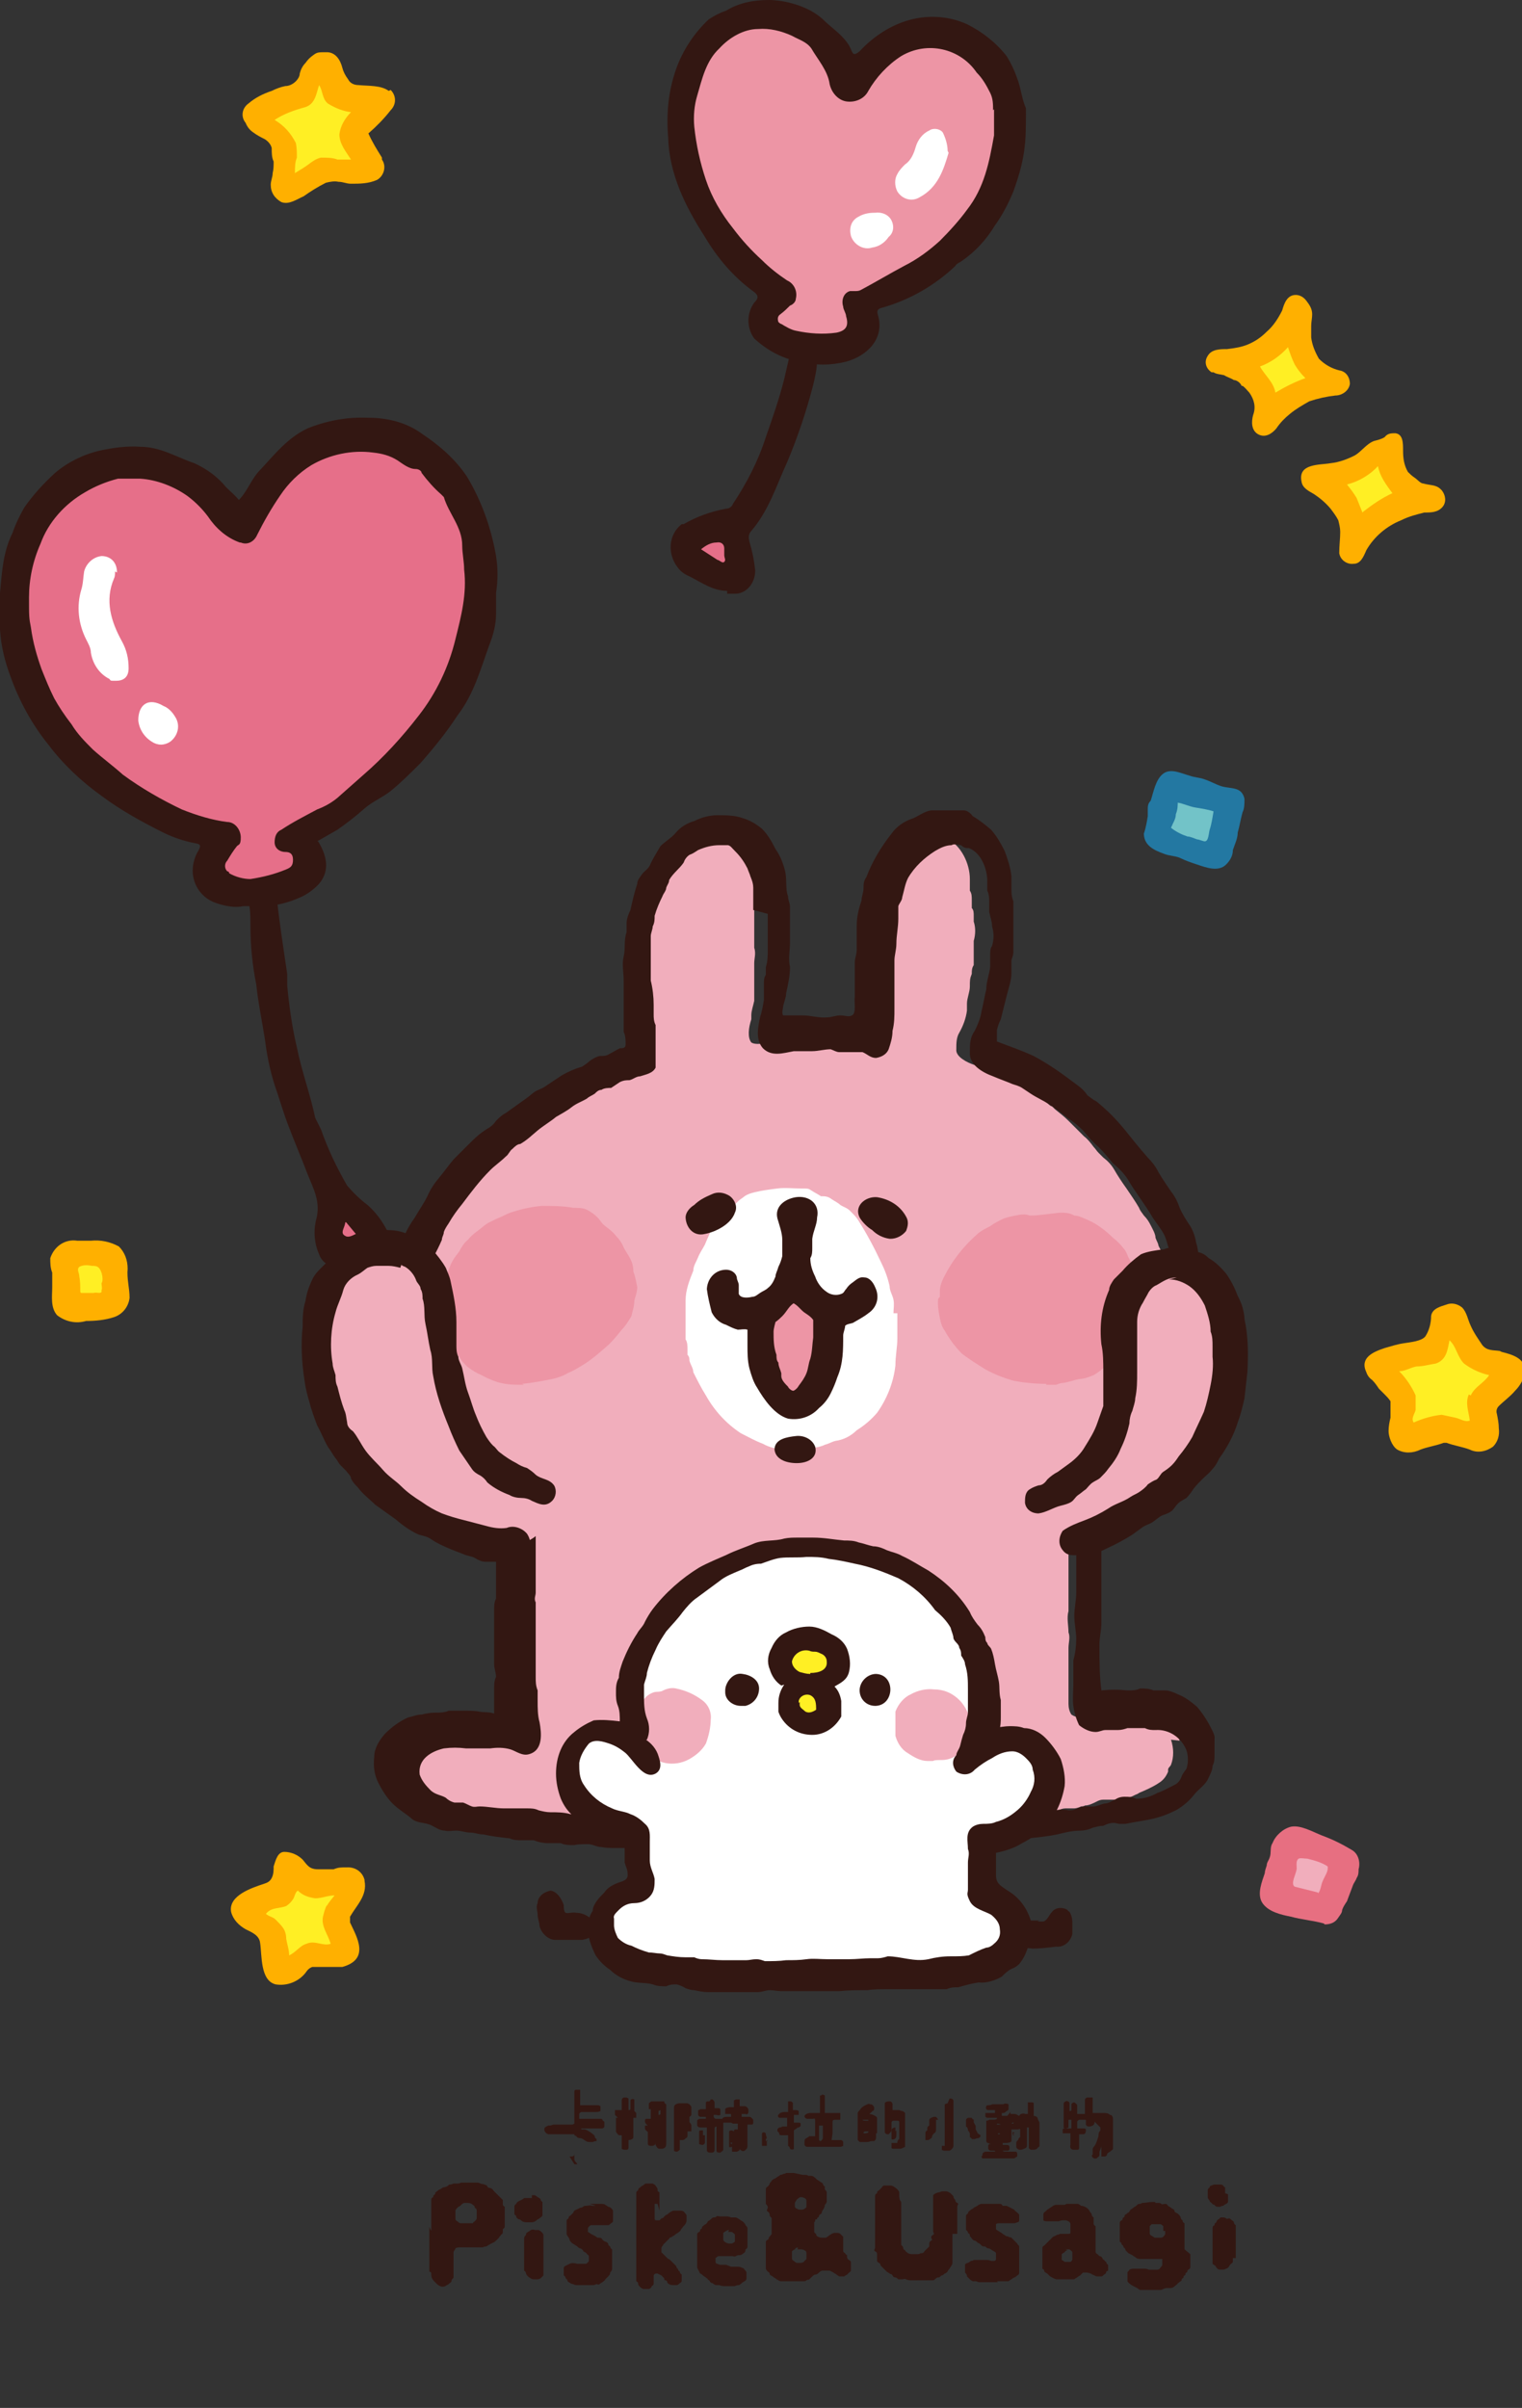 <?xml version="1.0" encoding="UTF-8"?>
<svg id="_圖層_1" data-name=" 圖層 1" xmlns="http://www.w3.org/2000/svg" xmlns:xlink="http://www.w3.org/1999/xlink" version="1.1" viewBox="0 0 157.4 249">
  <rect x="0" y="0" width="157.4" height="249" fill="#333333" stroke="none"/>
  <defs>
    <style>
      .cls-1 {
        fill: #331712;
      }

      .cls-1, .cls-2, .cls-3, .cls-4, .cls-5, .cls-6, .cls-7, .cls-8, .cls-9, .cls-10, .cls-11 {
        stroke-width: 0px;
      }

      .cls-2 {
        fill: #ed95a5;
      }

      .cls-12 {
        clip-path: url(#clippath);
      }

      .cls-3 {
        fill: none;
      }

      .cls-4 {
        fill: #ffef24;
      }

      .cls-5 {
        fill: #ffb000;
      }

      .cls-6 {
        fill: #72c3c8;
      }

      .cls-7 {
        fill: #e66f89;
      }

      .cls-8 {
        fill: #2378a2;
      }

      .cls-9 {
        fill: #e76f81;
      }

      .cls-10 {
        fill: #f1aebc;
      }

      .cls-11 {
        fill: #fff;
      }
    </style>
    <clipPath id="clippath">
      <rect class="cls-3" y="0" width="157.4" height="249"/>
    </clipPath>
  </defs>
  <g class="cls-12">
    <g>
      <path class="cls-1" d="M59.7,223.8h0c0-.1-.3-.3-.3-.5h0v-.8h0v-1.8h-2.7s0,0-.2-.1c0,0-.2-.2-.2-.3v-.2s0-.1.2-.2c0,0,0,0,.2-.1h0c.2,0,.3,0,.5-.1h2s0,0,.2-.1v-1.7h0v-.8h0v-.4c0-.1,0-.3,0-.4h0c0-.1,0-.2.2-.2h.4s0,.1,0,.2h0v.8h0v.6h1.9s0,0,.2.1c0,.1,0,.3,0,.5h0c0,0-.2.1-.4.1h-1.6c0,0-.2.1-.2.2v.5h2.2s.2,0,.2.1c0,0,0,.1.2.2,0,0,0,.2,0,.4s0,.2-.2.3h-2.2c0,.1,0,.1.2.1h.2c0,0,.3.1.4.2,0,0,.2.1.3.2h0c0,0,.3.2.3.3,0,0,0,.2.2.3v.2h0c0,0-.2,0-.4.1h-.4s-.2,0-.3-.1c0,0-.2-.1-.3-.2h0s-.2-.1-.3-.1-.3,0-.4-.2c0,0,0,0-.2-.1h0v1.9c0,.1,0,.3-.3.3h-.2l.5.8Z"/>
      <path class="cls-1" d="M104.5,218.4v.2h.4c0,0,.2,0,.3.1h0s0,0,.2.1,0,0,0,0c0,0,0-.1.2-.2h0c0,0,.3-.1.4,0h.3v-.4h0v-.6s0-.1,0-.2h.4s.2,0,.2.1h0c0,.1,0,.3,0,.4v.9h0c0,0,.3,0,.4.2h0c0,.2.2.4.2.5v1.2h0v1.2s0,.1-.2.2c0,.1-.2.2-.4.2h-.3s-.2-.1-.2-.2v-.6h0s0-.2,0-.3h0c0-.2,0-.5,0-.7h0v-.5h-.2v1h0v.4c0,.1,0,.2,0,.4h0c0,.2,0,.3-.3.4,0,0-.2.1-.3.1h-.2c0,0-.3-.1-.3-.3s0-.3,0-.4c0,0,0-.2.2-.3h0s0-.2.2-.3v-.2h0v-.4s0-.1,0-.2c0,0,0-.1-.2,0h-.7v.3h0v.5h0c0,.1,0,.3,0,.4h0c0,.1-.3.2-.5.2h-.4c0,.1,0,.2,0,.2h.4c0,0,.3,0,.3.2v.2s0,.2-.2.2h-.5c0,.1.2.1.3.1h1c0,0,.2,0,.2.2h0c0,.1,0,.2,0,.3h0c0,0-.2.1-.3.2h-3.3s-.2-.2,0-.3c0-.2,0-.3.3-.4h1q0-.1,0-.1h-.3c-.2,0-.3,0-.4-.2v-.3s0-.2.2-.2h.6-.4c0,0-.3,0-.4-.1,0,0-.2,0-.2-.2v-1.4c0-.1,0-.3,0-.4h0c0-.1,0-.2,0-.3,0,0,.2,0,.3-.1h.5c0,0,.2,0,.3-.1h0q0-.1,0-.1h-1s0,0-.2-.1h0v-.3h0q0-.1,0-.1h1v-.2s0-.1,0-.1h-.7c-.2,0-.3-.2-.2-.4h0q0-.1.2-.1c0,0,.3,0,.4-.1h1.2c0-.1.3-.1.5,0h0c0,.1,0,.2,0,.4s0,.2-.2.3c0,0-.2.2-.3.2h-.2v.2s0,.1,0,.1h1.1c.2,0,.3.3.2.5,0,.1-.2.2-.3.3h-1.1M104.4,219.6h.4v-.2h-.5M104.7,220.6h.2c0-.1,0-.1-.2-.1h0c0,.2,0,.3.2.3M103.4,220.6h.2-.4c0,.1,0,.1.2.1M103.5,219.7h0c-.2-.1-.3-.1-.4-.1h0s0,.1,0,.1h.3"/>
      <path class="cls-1" d="M75.8,221.8h0c0,.2-.3.3-.4.2h0v-1.5c0-.1,0-.2.3-.2h0s0,0,.2.1h0c0-.1,0-.2.2-.2h.2s0,.1,0,.2h0q0,.1,0,0v-.8h-.5s0,0-.2-.1h-.8v2.8c0,.1-.2.2-.3.3h0c-.2,0-.4,0-.4-.2v-1h0v-.6h0v-.9h0c0,0-.2,0-.2.2v2.1h0c0,.2,0,.4-.3.4s-.4,0-.5-.2h0v-.8h0v-.5h0v-.6h0v-.3h0v-.2h-.7c0,0-.2,0-.3-.2v-.2s0-.2,0-.3c0-.1.2-.2.3-.2h.6v-.2h-.6c0,0-.2-.1-.2-.2v-.3s0-.1,0-.2c0,0,.2,0,.2-.1h.6v-.6c0-.1,0-.2.2-.2s.2,0,.3-.2h.2c0,0,.2.2.2.3h0v.2h0v.4h.4c0,0,.2,0,.2.2h0c0,.2,0,.3,0,.5h0c0,0-.2.1-.4,0h-.3c0,.2,0,.3.2.4h.7c0-.1.2-.2.4-.2h.5v-.3h-.6s0-.2,0-.3v-.2h0c0-.1.3-.2.5-.2h.4v-.5h0s0-.2,0-.2c0,0,0,0,.2-.1h.4v.3h0v.4h.5c.2,0,.4.2.4.4v.2h0c0,.2-.2.3-.3.2h-.4v.3h.8c.2,0,.3.2.4.3v.2h0c0,.2,0,.3-.2.3h-.4v1.2h0v.9c0,.2,0,.4-.2.5,0,.1-.3.2-.4.1,0,0-.2-.1-.2-.2v-.8h0v-.5h0v-.3h0v-.8s0-.1,0-.1h0v2.3h0v.2c0,.1,0,.2-.3.3h-.5v-.2c0,0,0-.2,0-.2v-.2h0v-.5h0s0,0,0,.1c0,0,0,.1-.2.1h0"/>
      <path class="cls-1" d="M113.2,219.4h0c0,.1,0,.3-.2.4,0,0-.2.1-.3.1-.2,0-.3,0-.4-.2h0v-.4h0c0-.1,0-.1-.2-.1h-.5s-.2.1-.2.2h0v.7h.7s.2,0,.2.1c0,.2,0,.4-.2.5h-.5s0,0,0,.1v.4h0v.8h0c0,.2,0,.3-.2.3h-.4c-.2,0-.4-.2-.3-.5v-1.1s0-.1,0-.1h-.8v-.4h0s0-.1.2-.1h.7v-.4h0v-.5h-.3v.4c0,.1,0,.3,0,.4,0,0-.2.1-.3.1,0,0-.2,0-.2-.1,0,0,0-.1,0-.2v-.4h0v-1.1h0v-.4c0-.1,0-.2,0-.3h0c0-.1,0-.2.2-.3,0,0,.2-.1.2,0h0s.2,0,.2.2h0v.5h0v.3h0c0,0,.2,0,.2-.1v-.2h0v-.4c0-.1.2-.2.3-.2h0c0,0,.3.2.3.3v.5h0v.4h.8v-1.4c0-.1,0-.2.2-.3h.6v.6h0v.9s0,.1,0,.1h1.1c.2,0,.5,0,.7.2.2,0,.3.2.3.4v.3h0v2c0,.2,0,.4,0,.5h0v.3c0,.1-.2.2-.3.3,0,0-.2.1-.3.2h-.2s0-.1,0-.2h0v-.3h0c0-.2,0-.3.2-.4h0v-.3h0v-.2h0v-.6h0v-.2h0v-.2h0c0-.1,0,0,0,.2v.8h0c0,.2,0,.3,0,.5v.6c0,.1,0,.2,0,.3h0c0,.1,0,.2-.2.3h-.4c0,0,0-.2,0-.3v-.2h0v-.3h0c0-.2,0-.3,0-.5v-.4h0v-.3c0-.2,0-.5,0-.7v-.2h0v.9c0,.2,0,.4,0,.7v.2c0,.2-.2.5-.2.7,0,0,0,.2,0,.2h0c0,.1,0,.2-.2.3h0c0,.1-.3.2-.5,0,0,0-.2-.2,0-.3v-.5c0-.1,0-.2.2-.4.2-.3.3-.7.4-1,0-.2,0-.4.2-.6v-.3"/>
      <path class="cls-1" d="M86,221.3h1s.2.1.2.2v.3s0,.1,0,.1h0s-.2.1-.3.1h-3.3c-.2,0-.3,0-.4-.2,0,0,0-.2,0-.3,0-.2,0-.3.2-.4,0,0,.2-.1.3-.2h.6v-.5h0v-.7h0v-.4h0c0-.1,0-.3-.2-.2h-.6c0,0-.2,0-.3-.2h0c0-.1,0-.2.2-.3,0,0,.2-.1.4-.1h1s0,0,0-.1h0v-1h0v-.4h0c0-.1,0-.2,0-.3,0,0,.2,0,.2-.1,0,0,.2,0,.3.1,0,0,0,.2,0,.3h0v1.5h1.6c0,.2,0,.2,0,.3s0,.3,0,.4h-.6c0,0-.2,0-.2.2h0v.7h0v.5h0M84.7,219.8v.6h0v.8c0,.1,0,.2.2.2h0s.2-.2.2-.3v-1c0-.1,0-.2,0-.3h-.4"/>
      <path class="cls-1" d="M64.4,219h-.5c0,0-.2-.2-.3-.3h0v-.4s0-.1,0-.1h.7v-.9c0-.2,0-.3.2-.4h.3s0,0,.2.1c0,0,0,.2,0,.3v.2h0v.7h0s.2,0,.2-.1h0v-.9h0c0-.1.2-.2.4-.1h0s0,.2,0,.3v.8h0c0,.1,0,.1,0,.1,0,0,0,0,.2.2h0v.3s0,.1,0,.2h-.3v.4h0v.9h0c0,.1,0,.1,0,.1,0,.1,0,.2,0,.3v.3c0,.2-.3.3-.5.3h0v.3h0v.3h0v.2s0,.2-.2.2h-.2s-.2,0-.3-.1c0,0,0-.2,0-.3h0c0-.4,0-.7,0-.9v-.2h-.2s-.2,0-.2-.1h0c0,0-.2-.2-.2-.3v-.2h0v-.7c0-.1,0-.2,0-.3v-.2M65.2,219.9h.2v-.2h0v-.3h0v.5"/>
      <path class="cls-1" d="M67,219.8h0c0,0-.3-.2-.3-.4s0-.3.2-.3h.4v-.8h0c0-.1,0-.2,0-.2h-.2s0-.1,0-.2v-.4s.2-.2.3-.2h1.3c0,.1,0,.2.2.3v.8h0v.4h0v1.8h0v.9h0c0,.4,0,.6-.4.7h-.3c-.2,0-.3-.2-.4-.4v-.2h0v-.6h0c0,.2,0,.4,0,.5h0c0,.2,0,.3-.3.4h-.2c0,0-.3,0-.3-.2h0v-.5h0c0-.1,0-.3,0-.4h0v-.3h0c0-.1-.3-.2-.3-.4v-.2h0c0-.1,0-.1.2-.1h0M68.1,218.3h0v.4h0c0,0,.2,0,.2-.1v-.4M68,219.9h-.2q0,.1,0,.1v-.2"/>
      <path class="cls-1" d="M92.2,218.2h.8s.2.1.3.1.2.1.3.2c0,0,0,.1,0,.2s0,.3,0,.4v1.1h0c0,.1,0,.3,0,.4v.2c0,.2,0,.4,0,.6v.2s0,.1,0,.2c0,0,0,.1,0,.2,0,0,0,0-.2.1,0,0-.2.1-.3.1h-.7s-.2,0-.2-.1h0c0-.2,0-.4,0-.5h.6c0-.1,0-.3.2-.4h0v-1.6s0-.1,0-.2h0s0-.1-.2-.1h-.4c0,0-.2,0-.2.2v.8h0c0,.1-.2.3-.3.4h0c-.2,0-.3,0-.4-.2v-1.3h0c0-.3,0-.4,0-.6,0-.2,0-.4,0-.5,0,0,0-.2,0-.3h0c0-.1,0-.2,0-.3h0c0-.1.2-.2.4-.2h.2c0,0,.2.1.2.3v.7h0"/>
      <path class="cls-1" d="M71.1,220.4v.4h0c0,.1,0,.3-.2.3,0,.1-.2.2-.3.2h-.3v.6h0c0,.1,0,.3,0,.4,0,0-.2.2-.3.2s-.2,0-.3-.1c0,0,0-.1,0-.2v-.8h0v-.6h0v-.3h0v-1.4h0v-1.1c0-.1,0-.3.2-.4,0,0,.2-.1.3-.1h.9s0,0,.2.1c0,0,.2.2.2.3s0,.3,0,.5v.2c0,.1,0,.2-.2.3,0,0,0,.1,0,.2h0v.3h0c0,.1.2.2.2.4v.6M70.1,220v.3h0c0,.1,0,.2,0,.2h0c0-.2,0-.3,0-.4h0M70,218.6h.2v-.2h0v.2"/>
      <path class="cls-1" d="M90.6,220.6v.3h0c0,.2,0,.4-.2.5h-.2c-.2,0-.3.1-.5.1h-.8s0,0-.2-.2c0,0,0-.1,0-.2v-.2c0-.1,0-.2,0-.3h0v-1.7h0c0-.1,0-.2,0-.4h0c0-.1.2-.3.3-.4h0c0-.1.2-.2.3-.3h0s0,0,.2-.1.3-.2.5-.1c.2,0,.3.1.4.3v.2s0,.2-.2.2h0c0,.1-.2.2-.3.3h0c.2,0,.4.1.6.2,0,0,.2.1.2.2v.5h0v1.1M89.8,219.4v-.2h-.6c0,.1.3.1.4.1h.2M89.8,220.6v-.2h-.3s-.2,0-.2.2h.2c0,0,.2,0,.3-.1"/>
      <path class="cls-1" d="M82,218.2h.3s.2,0,.3.1c0,0,0,.3,0,.4h-.5v.8s0,.1,0,0h.5s.2,0,.2.1h0v.2s0,.1-.2.2c0,0-.2,0-.2.1h0s-.2.1-.3.2v.9h0v.4c0,.1,0,.3,0,.4,0,0,0,.1,0,.2,0,.1-.3.1-.4,0h0s0-.2-.2-.3h0v-.5h0v-.4h0v-.2h-.7s-.2,0-.2-.1c0,0,0-.2-.2-.3v-.2s0-.1.2-.2c0,0,.2,0,.3-.1h.5q0,0,0-.1v-.8h-.8c-.2-.1-.2-.3,0-.4h0c0-.1.3-.2.5-.2h.4v-.2h0v-.6c0-.1,0-.2,0-.3h.3c0,0,.2.1.2.2v.2h0v.6"/>
      <path class="cls-1" d="M98.2,217c.2,0,.3,0,.4.2h0c0,.1,0,.2,0,.3v4.4c0,.2-.2.4-.4.5h-.5s-.2,0-.3-.1h0v-.2s0-.2,0-.2h.3v-3.4h0v-.7h0s0-.1,0-.2c0,0,.2-.1.3-.1"/>
      <path class="cls-1" d="M96.8,219.2v.4h0v.4h0v.2c0,.1,0,.3-.2.4,0,0-.2.2-.2.3,0,.2-.2.3-.4.4h-.3s0,0,0-.1v-.5h0c0-.2,0-.3.2-.4,0,0,0-.1,0-.2,0-.1,0-.2.2-.3v-.2h0v-.3c0-.1,0-.2.2-.3h0s.2-.1.3-.1h.2c0,0,.2.2.2.3"/>
      <path class="cls-1" d="M101.4,220.8c0,.1,0,.2-.2.3h0c0,0-.2,0-.4.1h-.3s0-.1-.2-.2c0,0,0,0,0-.2s0-.3-.2-.5h0c0-.1,0-.3-.2-.4v-.6c0-.1,0-.2.2-.3h.4s0,.1.2.2v.2h0c0,.2.2.3.2.5,0,0,0,.1,0,.2h0c0,.2.2.4.2.5"/>
      <path class="cls-1" d="M72.9,220.8v.7c0,.1,0,.2-.2.3,0,0-.3,0-.4-.1,0,0,0-.2,0-.3v-1s0-.1.2-.1h.2v.5"/>
      <path class="cls-1" d="M79.3,221.3v.3c0,.1,0,.2,0,.3h-.5s0-.1,0-.2h0v-1c0-.1,0-.2.2-.2h0c0,0,.2,0,.2.2,0,.2.2.4,0,.5v.2h.2Z"/>
      <path class="cls-1" d="M92.7,220.3v.4c0,.2,0,.4-.2.5,0,0-.2.1-.3,0h0s0-.1,0-.2h0v-.3h0c0-.1,0-.3,0-.4h0c0-.2.2-.3.4-.3h0s0,0,0,.2h0v.2"/>
      <path class="cls-1" d="M83,224.9h.3c0,0,.2,0,.3.1h.3c.2,0,.4.2.6.4,0,0,.2.1.3.2,0,0,.2.1.3.2,0,0,0,.2.2.3,0,.1,0,.2,0,.3,0,0,.2.2.2.3v.9c0,.1,0,.2-.2.4,0,.3-.2.5-.3.7,0,.1,0,.2-.2.3s0,.2-.2.3,0,.2-.2.2,0,.2-.2.3c0,0,0,.2,0,.3v.3c0,.1,0,.2,0,.3,0,.1,0,.2.2.3,0,.1,0,.2.2.3,0,0,.2.1.4.1h.4c0,0,.2-.1.3-.2s.2-.1.3-.2c0,0,.2-.1.3-.1h.3c0,0,.2,0,.3.1,0,0,.2.2.3.3v1.4c0,.1,0,.2.2.3,0,0,0,.1.2.2,0,0,0,.2,0,.2,0,0,0,.2.2.3s.2.2.2.3,0,.2,0,.4v.4c0,.1-.2.2-.3.3,0,.1-.3.2-.4.3h-.5c0,0-.2-.1-.3-.2s-.2-.1-.3-.2c0,0-.2-.1-.4-.2h-.8c0,0-.2.1-.3.2,0,0-.2.2-.3.2s-.2,0-.4.2-.2.2-.3.3-.2,0-.3.1-.2.1-.3.1h-2.3c0,0-.2,0-.3-.1,0,0-.2-.1-.3-.2,0,0-.2-.1-.3-.2,0,0-.2-.1-.3-.2,0-.1,0-.2-.2-.3,0,0-.2-.2-.2-.3v-.4c0-.1,0-.2,0-.3v-1.7c0-.1,0-.2,0-.3s0-.2.2-.3,0-.2.2-.3c0-.1.2-.2.2-.3v-1.2c0-.1,0-.2,0-.4,0-.1-.2-.2-.2-.3s0-.3-.2-.4,0-.3,0-.4c0-.1,0-.2-.2-.4v-1.2c0-.1,0-.2,0-.3,0-.1,0-.2.2-.3,0,0,.2-.2.2-.3s.2-.2.2-.3c0,0,.2-.2.3-.2,0,0,.2-.1.3-.2,0,0,.2-.1.3-.2,0,0,.2,0,.3-.1,0,0,.2,0,.3-.1h.8M82.5,232.4c0,0-.2,0-.3.2,0,0-.2.1-.3.2v.4c0,.1,0,.2,0,.3,0,.1,0,.2.2.3,0,0,.2.2.3.2h.4c0,0,.3,0,.4-.2l.2-.2v-.6c0-.1,0-.2-.2-.3,0,0-.2-.1-.3-.1h-.4M82.9,228.5c0,0,.2,0,.3-.1,0,0,.2-.1.2-.2v-.6c0-.1,0-.2-.2-.3,0,0-.2-.1-.3-.1s-.2,0-.3.1c-.2.1-.3.3-.4.5,0,.1,0,.2,0,.3,0,.1,0,.2.2.3,0,0,.2.1.3.1"/>
      <path class="cls-1" d="M98.5,231v2.4c0,.1,0,.2,0,.3s0,.2,0,.3c0,.2-.2.4-.3.6,0,0-.2.2-.2.3,0,0-.2.2-.3.2,0,0-.2.2-.3.2s-.2.2-.3.2-.2,0-.3.1-.2.2-.3.2h-2.4c0,0-.2,0-.4-.1s-.2,0-.4,0h-.4c0,0-.2-.2-.3-.2s-.2,0-.3-.2-.2-.1-.3-.2-.2-.1-.3-.2-.2-.2-.3-.3l-.3-.3c-.1-.1,0-.2-.2-.3s-.2-.2-.2-.3,0-.2,0-.3,0-.2,0-.3,0-.2-.2-.3,0-.2,0-.4,0-.2,0-.3,0-.2,0-.4v-4q0-.2,0-.3c0-.1,0-.2,0-.3s0-.2.2-.3c0-.1,0-.2.2-.3l.3-.3s0-.1.2-.2h.7c.2,0,.5.2.7.4,0,0,.2.2.2.3s0,.2,0,.3c0,.2,0,.5.2.7v3.6c0,.1,0,.3,0,.4,0,.1,0,.2,0,.4,0,.1.2.2.2.3s0,.2.2.3c0,.1.2.2.3.3,0,0,.2.1.4.1h.6c0,0,.2,0,.3-.1.2,0,.3,0,.4-.2l.5-.5c0-.1,0-.2,0-.3,0,0,0-.2.2-.3s0-.2,0-.3,0-.2.2-.3,0-.2,0-.4v-1.5c0-.1,0-.2,0-.4v-1.5c0-.1,0-.2,0-.3,0,0,.2-.2.3-.2,0,0,.2-.1.3-.1s.2-.1.4-.1h.4c0,0,.3.1.4.2,0,0,.2.2.3.3,0,.1,0,.2.2.4,0,.1,0,.2.2.3s0,.2,0,.4,0,.3,0,.4v.4q0,.2,0,.4c0,.2,0,.3,0,.4v1.2"/>
      <path class="cls-1" d="M44.6,230.7v-2.9c0-.1,0-.2,0-.3,0-.1,0-.2.2-.3,0-.1,0-.2.2-.3,0-.1,0-.2.2-.3,0,0,.2-.2.3-.2,0,0,.2-.1.3-.2,0,0,.2,0,.4-.1s.2-.2.3-.2.2,0,.4-.1h.4c0,0,.2,0,.4-.1h1.6c.1,0,.2,0,.4.1s.2,0,.4.1.2,0,.3.2.2.1.4.2.2.2.3.3.2.2.3.3.2.2.3.3c0,0,.2.2.3.3,0,.1,0,.3,0,.4,0,.1,0,.2.2.3,0,.1,0,.3,0,.4v1.6c0,.1,0,.2-.2.3,0,.1,0,.2,0,.3s0,.2-.2.3c0,.1-.2.2-.2.3,0,0-.2.2-.3.3,0,0-.2.2-.3.2-.2.1-.4.2-.7.4,0,0-.2,0-.4.1h-2.4c0,0-.3,0-.4.1,0,.1-.2.3-.2.4v.6c0,.1,0,.3,0,.4s0,.3,0,.4v1.2c0,.1-.2.2-.2.3s0,.2-.2.3c0,0-.2.2-.3.2-.2.2-.5.2-.7.1,0,0-.2-.1-.3-.2,0,0-.2-.2-.3-.3-.2-.2-.3-.4-.3-.7s0-.2-.2-.3c0-.1,0-.2,0-.4s0-.2,0-.4v-3.8M48.3,229.9h.6s0-.1.2-.2c0,0,.2-.2.2-.3s0-.2,0-.4v-.4c0-.1,0-.2-.2-.3,0-.1,0-.2-.2-.3-.2-.2-.4-.2-.7-.2s-.2,0-.4.1c0,0-.2.2-.2.2,0,0-.2.1-.3.2,0,0-.2.2-.2.3s0,.2,0,.4,0,.3,0,.4c0,.1,0,.2.2.3,0,0,.2.2.3.2h.7"/>
      <path class="cls-1" d="M123.1,233.1v1.3c0,.1,0,.2-.2.3s0,.2-.2.3,0,.2-.2.3,0,.2-.2.3,0,.2-.2.3-.2.2-.3.2c0,.1-.2.2-.3.3,0,0-.2.2-.4.2h-.4c0,0-.2,0-.4.1s-.2.1-.4.1h-2c0,0-.2-.1-.3-.2,0,0-.2-.1-.4-.2-.2-.1-.5-.3-.6-.5,0,0,0-.2,0-.3v-.3c0-.1,0-.2,0-.3,0-.1.2-.2.2-.3,0,0,.2-.1.4-.1h1.2c0,0,.2,0,.4.1h.9c0,0,.2,0,.3-.2,0,0,.2-.2.2-.3v-.6h-2.1c-.3,0-.5,0-.7-.2,0,0-.2-.1-.3-.2,0,0-.2-.1-.4-.2,0,0-.2-.2-.3-.3,0,0,0-.2-.2-.3,0,0,0-.2-.2-.3,0,0,0-.2-.2-.3v-.9c0-.1,0-.2,0-.3,0-.1,0-.2,0-.3s0-.3,0-.4,0-.2.2-.3,0-.2.2-.3,0-.2.2-.3.2-.2.3-.2c0,0,.2-.2.2-.3,0,0,.2-.1.3-.2s.2-.1.3-.2.2-.2.3-.2.2,0,.3-.1c.4,0,.7-.1,1.1-.1s.2,0,.3.1h.3c.1,0,.2,0,.3.1s.2,0,.4,0,.2.1.3.2.2.1.3.2.2.1.3.2,0,.2.2.3.2.1.3.2c0,0,.2.2.2.3,0,0,0,.2.2.3,0,.1,0,.2.2.3,0,.1,0,.2,0,.3s0,.2,0,.3,0,.2,0,.3v1.8M120.3,230.7v-.2c0-.1,0-.2,0-.3,0,0-.2-.2-.3-.2h-.9l-.2.2s0,.2,0,.3v.4c0,.1,0,.2.2.3,0,0,.2.1.3.2h.6c0,0,.2,0,.3-.1,0,0,.2-.2.2-.3v-.3"/>
      <path class="cls-1" d="M67.7,227.9v1.5c0,.1,0,.2.2.2h.3l.2-.2s.2,0,.3-.2c0,0,.2-.2.3-.2.2-.2.4-.3.6-.4h.8c0,0,.3,0,.4.2,0,0,.2.2.2.3v.5c0,.3-.2.5-.4.7,0,.1-.2.2-.2.3s-.2.2-.3.3c0,0-.2.1-.3.2s-.2.1-.3.2-.2,0-.3.2c0,0-.2.2-.3.3l-.3.3c0,.1-.2.2-.2.4s0,.3,0,.4l.3.3.3.3c.1.1.2.1.3.2s.2.2.3.3l.3.3c.1.1,0,.2.2.3,0,0,0,.2.2.3,0,0,0,.2.2.3v.3c0,.1,0,.2,0,.3,0,.1,0,.2-.2.3,0,0-.2.2-.3.2h-.4c0,0-.3,0-.4-.1,0,0-.2-.1-.2-.2,0,0,0-.2-.2-.2s0-.2-.2-.3l-.2-.2c0,0-.2-.1-.4-.2-.2,0-.3,0-.4.2,0,.1,0,.2,0,.4s0,.3,0,.4,0,.2-.2.3c0,0,0,.2-.3.3h-.6c0,0-.2-.1-.3-.2,0,0-.2-.2-.2-.3s0-.2-.2-.3v-7.1q0-.2,0-.4c0-.2,0-.2,0-.4v-.3c0-.1,0-.2,0-.3v-.6c0-.1,0-.2.2-.3,0-.1,0-.2.2-.3,0,0,.2-.2.3-.2,0,0,.2-.2.3-.2h.7c0,0,.2.1.3.2,0,.1.2.2.2.4s0,.2.2.3v1.9h0l-.2-.7Z"/>
      <path class="cls-1" d="M110.3,227.9h1.2c0,0,.2.1.3.2,0,0,.2,0,.4.1,0,0,.2.1.3.2,0,0,.2.2.2.3,0,0,.2.2.2.3,0,0,0,.2.2.3,0,0,0,.2,0,.3s0,.2,0,.3,0,.2.2.3v1.2c0,.1,0,.2,0,.4s0,.2,0,.4v.6c0,.1,0,.2.2.3l.2.2s.2,0,.3.2,0,.1.2.2c0,0,0,.1.2.2,0,0,0,.2.2.3v.6s0,0-.2.1c0,.1,0,.2-.2.3,0,0-.2.2-.3.2h-.4c0,0-.2,0-.3-.1,0,0-.3-.1-.4-.2,0,0-.3-.1-.4-.1h-.4c0,0-.2.2-.3.3,0,0-.2.1-.3.2,0,0-.2.1-.3.2h-1.8c-.2,0-.5-.2-.7-.3,0,0-.2-.2-.3-.3,0,0-.2-.1-.3-.2,0-.1,0-.2-.2-.3,0-.1,0-.2,0-.3s0-.2,0-.3v-1.5c0-.1,0-.2.2-.3l.3-.3c0,0,.2-.2.3-.3,0,0,.2-.2.3-.3,0,0,.3-.1.4-.2,0,0,.2,0,.3-.1h.9s.2,0,.2-.1v-.6c0-.1,0-.2,0-.3,0,0,0-.2-.2-.3,0,0-.2-.1-.3-.1h-.3c0,0-.2,0-.4.1h-1.3s-.2,0-.3-.1v-.6s0-.2.2-.3l.2-.2s.2-.1.3-.2c0,0,.2-.1.3-.2,0,0,.2-.1.3-.1h.9M110.4,232.7c0,0-.2,0-.3.2,0,0-.2.1-.3.2v.6s.2.1.3.2h.6s.2-.1.2-.3v-.7c0-.1-.2-.2-.3-.3h-.4"/>
      <path class="cls-1" d="M61,227.9h1.2c.1,0,.3,0,.4.1,0,0,.2.1.3.2.2,0,.4.2.5.4,0,.1,0,.2,0,.3,0,.1,0,.2,0,.3v.4c0,.1,0,.2-.2.3,0,0-.2.2-.3.2h-1.8c0,0-.2.1-.3.3,0,.1,0,.3,0,.4,0,0,.2.1.3.2,0,0,.2.1.4.2s.2.2.4.2.3,0,.4.2c0,0,.2.2.3.2s.2.1.3.2c0,.1,0,.2.2.3,0,0,0,.2.2.3v2c0,.1,0,.2-.2.4,0,.1,0,.2-.2.4,0,0-.2.2-.3.3,0,.1-.2.2-.3.3,0,0-.2.1-.3.2s-.2,0-.3,0-.2.1-.3.1h-1.8c0,0-.2,0-.3-.1,0,0-.2,0-.3-.1,0,0-.2-.1-.3-.2,0,0,0-.2-.2-.3,0,0,0-.2-.2-.3v-.7c0-.1,0-.2.2-.3,0,0,.2-.1.4-.2.2-.1.5-.1.8,0h.9c0,0,.2-.1.3-.3v-.4c0-.1,0-.2-.2-.3,0,0,0-.1-.2-.2s-.2-.1-.2-.2c0,0-.2-.2-.3-.2s-.2-.1-.3-.2-.2-.1-.3-.2c0,0-.2-.1-.3-.2,0,0-.2-.2-.2-.3,0-.2-.3-.4-.3-.6v-.3c0-.1,0-.2,0-.3v-.3c0-.1,0-.2,0-.4,0-.1,0-.2.2-.3,0-.1,0-.2.2-.3,0,0,.2-.2.3-.3,0,0,0-.2.3-.3,0,0,.2-.1.4-.2,0,0,.2,0,.3-.1s.2-.1.3-.1c.2,0,.4-.1.7,0h.3"/>
      <path class="cls-1" d="M103.2,236h-2c0,0-.2-.1-.3-.1h-.3c0,0-.2-.1-.3-.2l-.3-.3c0-.1,0-.2-.2-.4v-.8c0-.1.2-.2.3-.2,0,0,.2-.1.3-.2,0,0,.2,0,.3-.1h1.4c0,0,.2,0,.4.1h.3s.2,0,.2-.2v-.6c0-.1-.2-.2-.4-.3,0,0-.2-.2-.4-.2s-.2-.2-.4-.2-.2,0-.4-.2-.2-.1-.3-.2c0,0-.2-.2-.3-.2s-.2-.1-.3-.2c0-.1-.2-.2-.2-.3s0-.2-.2-.3c0,0,0-.2-.2-.3v-.4c0-.4,0-.7,0-1,0-.1,0-.2.2-.3,0,0,0-.2.2-.3,0,0,.2-.2.3-.2,0,0,.2-.2.3-.2,0,0,.2-.1.3-.2,0,0,.2-.1.3-.1h1.9c.2,0,.2.1.3.2h.4c0,0,.2.1.4.2,0,0,.2.1.4.2,0,.1.2.2.3.3l.2.2v.3s0,.2,0,.3c0,0,0,.2-.2.2,0,0-.2.1-.3.1h-1.6s-.2,0-.3.1v.2c0,0,0,.2,0,.3,0,.1.3.2.4.3,0,0,.2.1.3.2s.2.1.3.2.2,0,.3.1.2,0,.3.1c0,0,.2.2.3.3,0,0,.2.2.3.3,0,.1.2.2.2.3s0,.3,0,.4,0,.2,0,.3,0,.2,0,.3v1.4c0,.1,0,.2,0,.3,0,.1,0,.2-.2.3,0,0-.2.2-.3.2,0,0-.2.1-.3.2,0,0-.2.1-.3.2h-1.2"/>
      <path class="cls-1" d="M75.8,234.4h.5c0,0,.3,0,.4.1,0,0,.2,0,.3.2,0,0,.2.2.2.3v.6s0,.2-.2.3c0,0-.2.1-.3.2,0,0-.2.2-.3.2s-.2,0-.4.1h-1.2c0,0-.2,0-.4-.1h-.4c0,0-.2-.1-.3-.2,0,0-.2,0-.3-.2s-.2-.1-.2-.2-.2-.1-.2-.2c0,0-.2-.1-.3-.2,0,0-.2-.2-.3-.2l-.3-.6v-.4c0-.1,0-.2,0-.3v-2c0,0,0-.2,0-.4s0-.2,0-.3,0-.2.2-.3,0-.2.2-.3,0-.2.2-.3c0,0,.2-.2.3-.2,0,0,.2-.2.2-.3,0,0,.2-.1.3-.2s.2-.2.3-.2.2,0,.3-.1.2,0,.4,0h.7c0,0,.2,0,.4.1h.4c0,0,.2,0,.3.1,0,0,.2.1.3.2,0,0,.2.1.3.2,0,0,.2.2.2.3,0,0,.2.2.2.3v.4c0,.1,0,.2,0,.3v1.2c0,.1,0,.2-.2.3,0,.1,0,.3-.2.4,0,0-.2.2-.4.2s-.2,0-.4.1-.2,0-.4,0h-1.4c0,0-.2.1-.3.2v.4s0,.2.2.2c0,0,.2.1.3.1h.6l.5.2ZM75.4,230.6c0,0-.2,0-.3.1,0,0-.2.1-.3.2v.3c0,.1,0,.2,0,.4s.4.4.6.4h.3c0,0,.2-.1.3-.2v-.7c0-.1-.2-.2-.3-.3h-.4"/>
      <path class="cls-1" d="M127.5,233.5c0,.1,0,.2,0,.3,0,.1,0,.2-.2.3,0,0-.2.2-.2.3,0,0-.2.2-.3.2,0,0-.2.1-.3.1h-.3c0,0-.2,0-.3-.1,0,0-.2-.2-.2-.3,0,0-.2-.1-.3-.2,0-.1,0-.2,0-.3,0,0,0-.2,0-.3v-.3c0-.1,0-.2,0-.3v-1.5q0-.2,0-.3c0-.1,0-.2,0-.4s0-.2,0-.3c0-.1,0-.2.2-.3,0-.1,0-.2.2-.3,0,0,0-.2.2-.3,0,0,.2-.1.2-.2h.3s.2,0,.3.1.2,0,.3,0,.2.1.3.2c0,0,.2.1.2.2,0,0,0,.2.2.3,0,.1,0,.2,0,.3,0,.1,0,.2,0,.3v2.8"/>
      <path class="cls-1" d="M56.2,234.7c0,.1,0,.2,0,.3,0,.1,0,.2,0,.3,0,0-.2.2-.3.3,0,0-.2.1-.3.1h-.4c0,0-.2,0-.3-.1,0,0-.2-.1-.3-.2,0,0-.2-.2-.2-.3,0,0,0-.2-.2-.3,0-.1,0-.2,0-.3,0-.1,0-.2,0-.3v-2c0-.1,0-.2,0-.3,0-.1,0-.3,0-.4,0-.1,0-.2.2-.4,0-.1,0-.2.2-.3,0,0,.2-.1.3-.2,0,0,.3-.1.4,0h.4c0,0,.2.1.3.2,0,0,.2.2.2.3s0,.2,0,.4c0,.1,0,.2,0,.4v2.8"/>
      <path class="cls-1" d="M55,227h.3c0,0,.2.1.3.2,0,0,.2.1.3.2,0,0,0,.2.2.3v1c0,.1,0,.2,0,.3,0,.1,0,.2-.2.3,0,0-.2.2-.3.2-.2.2-.4.3-.6.3h-.6c0,0-.2,0-.4-.1,0,0-.2-.2-.3-.2s-.2-.1-.3-.2c0-.1,0-.2-.2-.3v-.8c0-.1,0-.2.2-.3,0-.2.3-.3.5-.4,0,0,.2-.1.3-.2h.8"/>
      <path class="cls-1" d="M127,226.9v.4c0,.1,0,.2,0,.3,0,.1,0,.2-.2.3,0,0-.2.1-.3.2,0,0-.2,0-.3.1h-.3s-.2,0-.3-.2c0,0-.2,0-.3-.2,0,0-.2-.1-.2-.2s-.2-.2-.2-.4v-.4c0-.1,0-.2,0-.3,0,0,0-.2.2-.3,0,0,0-.2.2-.2,0,0,.2-.1.3-.1h.6c0,0,.2,0,.3.1,0,0,0,.1.2.2,0,0,0,.2,0,.3v.3"/>
      <path class="cls-6" d="M125.7,82.8c-.4,0-.8-.2-1.3-.3-.2,0-.5,0-.7,0-.3,0-.6,0-.8-.2s-.6-.2-.9-.3c-.5,0-1,.2-1.1.7h0v.6c0,.3,0,.5,0,.8,0,.3-.2.6-.3.8,0,0,0,.3-.2.4,0,.4,0,.8.3,1.1h0c.6.5,1.2.8,1.9,1l1,.2h0c.3,0,.5.2.8.2h.4c.9-.3,1-1.2,1.1-1.7v-.2c0,0,0-.3,0-.4.2-.6.3-1.1.3-1.7s-.3-.7-.7-.8"/>
      <path class="cls-8" d="M118.3,86.2c.2-.6.3-1.2.4-1.8v-.7c0-.3,0-.6.3-.9.3-.9.5-2.2,1.3-2.8s1.9,0,2.7.2c.5.2,1.1.2,1.6.4.6.2,1.1.5,1.7.7,1,.3,2.1,0,2.4,1.3,0,.5,0,1-.2,1.4-.2.7-.3,1.4-.5,2.1,0,.6-.3,1.2-.5,1.8,0,.6-.3,1.1-.7,1.5-.8.8-2.1.3-3,0-.6-.2-1.2-.4-1.8-.7-.5-.2-1.1-.2-1.6-.4-1.1-.4-2.2-.9-2.1-2.3M121.8,82.8c0,.5,0,.9-.2,1.4,0,.5-.3.9-.5,1.4.5.4,1.1.7,1.7.9.3,0,.7.2,1,.3.2,0,.6.2.8.2.4,0,.4-.9.5-1.2.2-.6.3-1.3.4-1.9-.6-.2-1.3-.3-1.9-.4s-1.2-.4-1.8-.5"/>
      <path class="cls-10" d="M138.2,192.8c0-.3-.2-.5-.5-.6h-.3c-.6-.5-1.3-.7-2.1-.9h0c-.6-.1-1.2,0-1.6.4-.3.4-.5.9-.5,1.4v.2c0,0,0,.2-.1.4-.2.6-.7,1.8.4,2.5.4.2.8.3,1.2.3h.3l1.2.3c.3,0,.7,0,.9-.3.3-.3.4-.7.5-1.1,0-.1,0-.2.1-.4,0,0,0-.1.1-.2.4-.6.5-1.2.4-1.9"/>
      <path class="cls-9" d="M136.9,198.9c-1.1-.3-2.3-.4-3.4-.7-1-.2-2.4-.5-3-1.5-.5-.9,0-2.1.3-3,0-.2.1-.5.2-.8,0-.3.2-.5.3-.8.2-.5,0-1.1.3-1.5.3-.8,1.1-1.5,1.9-1.7,1-.2,2.2.5,3.2.9,1.1.4,2.1.9,3.1,1.5.7.4.9,1.3.7,2,0,.3,0,.6-.2.9-.1.3-.3.5-.4.8-.2.5-.4,1.1-.6,1.6-.2.3-.4.6-.5.9,0,.3-.2.5-.4.8-.3.5-.8.7-1.4.7M136.3,195.8c.3-.3.3-.9.5-1.3.2-.5.6-1,.5-1.5-.6-.4-1.3-.6-2.1-.8-.3,0-.7-.1-.9,0-.3.2-.2.7-.2,1,0,.5-.7,1.6-.2,1.9.4.1.8.2,1.2.3l1.2.3"/>
      <path class="cls-4" d="M154.1,141.3h-.2c-.8-.1-1.5-.5-2.1-.9-.2-.3-.4-.6-.5-.9-.2-.6-.6-1.2-1-1.6-.4-.3-1-.3-1.3.1,0,.1-.2.3-.2.4v.4c-.2,1-.3,1.3-.7,1.4-.4.1-.7.2-1.1.2s-.5,0-.7.1c-.3,0-.6.1-1,.3-.3,0-.5.2-.8.2-.5,0-.9.5-.8,1,0,.2,0,.3.2.5s.3.4.5.6c.5.4.8,1,1,1.5v1.4c-.3.6-.3,1.2,0,1.7.2.3.6.5,1,.4.3-.1.6-.2,1-.3.5-.2,1.1-.4,1.7-.5.4,0,.7,0,1,.2h.1c.1,0,.2.1.3.2.5.3,1.2.4,1.8.2.4-.2.6-.6.6-1s0-.6-.2-.8c-.2-.4-.2-.9,0-1.3.2-.3.5-.6.8-.9.4-.3.7-.7,1-1.1.3-.4.2-1-.2-1.3,0,0-.2-.1-.3-.1"/>
      <path class="cls-5" d="M155.1,139.7c-.7-.1-1.3,0-1.8-.6-.4-.6-.9-1.3-1.2-2-.3-.6-.4-1.4-.9-1.9-.5-.4-1.1-.5-1.6-.3-.6.2-1.5.4-1.6,1.2,0,.7-.2,1.5-.6,2.1-.4.5-1.6.6-2.2.7-.7.1-1.3.3-2,.5-1.2.4-2.6,1-1.9,2.5.1.3.3.6.6.8.3.3.5.6.7.9l.6.6c.2.2.4.4.6.7v1.7c-.1.4-.2.9-.2,1.4s.3,1.5.9,1.9c.7.4,1.6.4,2.4,0,.8-.3,1.6-.4,2.4-.7h.3c.8.3,1.6.4,2.4.7.8.4,1.7.2,2.4-.3.5-.5.7-1.2.6-1.9,0-.5-.1-1-.2-1.5-.1-.3,0-.6.2-.8.5-.5,1.2-1,1.7-1.6.5-.5.9-1.2,1-1.9.1-1.4-1.2-1.8-2.4-2.1M151.9,144.2c-.4.9,0,1.8.1,2.7-.5.2-1-.2-1.5-.3s-.9-.2-1.4-.3c-1,.1-2,.4-2.9.8-.3-.4.1-.9.2-1.3v-1.5c-.4-.9-1-1.8-1.7-2.5.6,0,1.2-.4,1.8-.5.7,0,1.3-.2,2-.3,1.1-.4,1.2-1.4,1.4-2.4.7.6.8,1.7,1.5,2.4.8.6,1.7,1,2.6,1.2-.5.8-1.5,1.2-1.9,2.1"/>
      <path class="cls-4" d="M37.3,12.2c.3-.4.3-1,0-1.3,0,0-.2-.1-.3-.2-.2,0-.5-.1-.7-.2-.5,0-1-.3-1.4-.6-.2-.2-.3-.4-.3-.7s-.2-.7-.4-1c-.3-.4-.8-.6-1.3-.3-.2,0-.3.3-.4.5,0,.2,0,.4-.2.6-.2.8-.4,1.1-.7,1.2-1.2.2-2.4.7-3.4,1.4-.4.3-.5.9-.2,1.3,0,0,.1.1.2.2.1,0,.2.2.3.3.7.4,1.2,1,1.5,1.7.1.4.2.7,0,1.1v.4c-.2.5-.2,1.1,0,1.6.1.5.6.8,1.1.7.1,0,.2,0,.4-.2.2-.1.4-.3.6-.4.3-.2.6-.3.8-.5s.6-.4.9-.5h.8c.2,0,.4,0,.5.1h1.8c.5,0,.9-.5.9-1s0-.3,0-.4c0-.2-.2-.4-.4-.6-.4-.4-.6-1-.7-1.5,0-.6.4-1.2.9-1.6v-.2h0Z"/>
      <path class="cls-5" d="M40.2,9.4c-.8-.6-2.1-.5-3.1-.6-.5,0-.9-.2-1.1-.6-.3-.4-.5-.8-.6-1.2-.2-.8-.7-1.6-1.6-1.6s-1,0-1.4.3c-.3.2-.6.5-.8.8-.3.3-.5.7-.6,1.1,0,.3-.2.6-.4.8-.3.3-.7.5-1.1.5-.5.1-1,.3-1.4.5-.9.3-1.7.7-2.4,1.3-.7.5-.8,1.4-.3,2h0c.2.5.5.8.8,1,.4.3.8.5,1.2.7.3.2.6.5.7.9,0,.5,0,1,.2,1.4,0,.4,0,.8-.1,1.2,0,.4-.2.8-.2,1.2,0,.8.4,1.4,1.1,1.8.8.3,1.6-.3,2.3-.6.7-.5,1.5-1,2.3-1.4.4-.1.9-.2,1.3-.1.5,0,.8.2,1.3.2.9,0,1.8,0,2.7-.4.7-.4,1-1.4.5-2.1,0,0,0-.1,0-.2-.5-.8-1-1.6-1.4-2.5.8-.7,1.6-1.5,2.3-2.4.6-.6.6-1.5,0-2.1h0M36.5,16.5h-1.6c-.5-.2-1.1-.2-1.7-.2-.5.1-.9.4-1.3.7-.4.3-.9.6-1.4.9,0-.6,0-1.1.2-1.6,0-.5,0-1-.1-1.5-.5-1-1.2-1.8-2.2-2.4.9-.6,2-1,3.1-1.3s1.2-1.4,1.5-2.3c.4.6.3,1.4.9,1.9.8.5,1.6.8,2.4.9-.6.6-1.1,1.4-1.2,2.3,0,1,.7,1.8,1.2,2.6"/>
      <path class="cls-4" d="M34.6,194.9c-.4,0-.7,0-1.1.2-.3,0-.6.1-.9.1s-.8-.2-1.1-.5h-.2c-.4-.4-.8-.3-1.2,0-.2.2-.4.5-.5.9v.2c0,.1-.2.3-.3.3-.2,0-.4.1-.6.2-.7,0-1.3.4-1.8.9-.3.4-.3,1,.1,1.3.2.2.4.3.7.4.1,0,.2.1.3.2.2.2.5.4.7.7,0,.2.1.3.1.5v.2c0,.3.1.7.2,1v.6c.2.5.6.9,1.2.8h.2c.4-.2.8-.4,1.1-.7.2-.2.4-.3.6-.4h.7c.6.2,1.2.2,1.8,0,.4-.2.7-.7.5-1.1,0-.3-.3-.7-.4-1-.3-.6-.4-.9-.3-1.3,0-.3.2-.7.3-1,0-.2.2-.4.4-.5,0-.2.2-.3.4-.5.3-.4.2-1-.2-1.3-.2-.1-.4-.2-.6-.2"/>
      <path class="cls-5" d="M37.7,194.4c-.2-.8-.9-1.3-1.7-1.3s-1,0-1.5.2h-1.6c-.9,0-1.1-.4-1.6-1-.5-.5-1.2-.8-1.9-.8s-.9.9-1.1,1.5c0,.4,0,.8-.2,1.2s-.5.5-.8.6c-1.2.4-3.7,1.2-3.4,2.9.2.8.8,1.4,1.5,1.8.6.3,1.4.6,1.5,1.4.2,1.3,0,3.9,1.6,4.3,1.2.2,2.4-.3,3.1-1.2.2-.3.4-.5.7-.6h3.1c2.9-.8,1.5-3.1.8-4.6v-.6c.7-1.2,1.8-2.2,1.5-3.7M33.8,197c-.2.4-.3.8-.4,1.2-.2,1,.5,1.8.8,2.8-.8.3-1.6-.4-2.5,0-.7.2-1.1.9-1.8,1.2,0-.6-.2-1.1-.3-1.7,0-.4-.1-.8-.3-1.1-.2-.3-.5-.6-.8-.9-.3-.3-.7-.3-1-.6.6-.7,1.3-.5,2.1-.8.3-.2.5-.4.7-.7s.2-.7.5-.9c.5.5,1.1.7,1.8.8.7,0,1.3-.3,2-.3-.3.4-.6.7-.8,1.1"/>
      <path class="cls-4" d="M130.1,39.3c.4.4.7.9.8,1.5,0,.5.6.8,1.1.7.1,0,.3,0,.4-.2.7-.5,1.5-.9,2.4-1.2l.5-.2c.5-.2.7-.7.5-1.2,0,0,0-.2-.1-.2-.1,0-.2-.2-.3-.4-.2-.2-.4-.5-.6-.8-.2-.4-.3-.8-.4-1.1,0-.2-.1-.4-.2-.6-.2-.5-.7-.7-1.2-.5-.1,0-.2,0-.3.2-.8.8-1.7,1.4-2.6,1.8-.5.2-.7.7-.5,1.2h0c.2.4.4.7.7,1"/>
      <path class="cls-5" d="M128.5,39.9c.3.2.5.5.7.7.5.7.7,1.5.4,2.3-.2.7-.2,1.6.5,2s1.4,0,1.9-.6c.4-.6.9-1.1,1.4-1.5.6-.5,1.3-.9,2-1.3.9-.3,1.8-.5,2.7-.6.7,0,1.4-.5,1.5-1.2,0-.7-.4-1.3-1.1-1.4-.8-.2-1.5-.6-2.1-1.2-.4-.7-.7-1.4-.8-2.2v-1.2c0-.4.1-.8.1-1.2h0c0-.6-.3-1-.6-1.4s-.7-.6-1.1-.6c-.9,0-1.2.9-1.4,1.6-.4.8-.9,1.6-1.6,2.2-.6.6-1.2,1-1.9,1.3s-1.4.4-2.2.5c-.7,0-1.6,0-2,.7-.4.6-.2,1.3.4,1.7h.2c.3.2.7.2,1.1.3.3.2.7.3,1,.5.3,0,.7.3.8.6M133.2,35.9c.2.6.4,1.2.7,1.8.3.5.6.9,1.1,1.4-1.1.4-2.1.9-3.1,1.5-.2-1.1-1.1-1.8-1.6-2.7,1.1-.4,2.1-1.1,2.9-2"/>
      <path class="cls-4" d="M144.7,50.7c-.2-.3-.3-.6-.5-.8-.1-.2-.2-.3-.4-.5-.2-.4-.4-.8-.5-1.2-.1-.5-.6-.8-1.1-.7-.2,0-.4.2-.5.4-.7.8-1.6,1.3-2.7,1.6-.5,0-.8.6-.7,1.1,0,0,0,.2.2.3.1,0,.2.3.3.4.2.3.4.5.6.8.1.3.3.6.4.9,0,.2.1.3.2.5.2.5.7.7,1.2.5,0,0,.2,0,.2,0,.9-.7,1.8-1.3,2.9-1.8.5-.2.6-.8.4-1.2h0"/>
      <path class="cls-5" d="M149,50.6c-.5-.5-1.1-.4-1.8-.6-.3,0-.6-.4-.9-.6-.3-.2-.5-.4-.7-.6-.4-.7-.5-1.4-.5-2.2s0-1.7-.8-1.8c-.4,0-.8,0-1.1.4-.3.2-.7.3-1.1.4-.8.3-1.3,1.1-2,1.5-.8.4-1.6.7-2.5.8-1.1.2-3.4,0-3,1.9.1.7.8,1,1.3,1.3.6.4,1.2.9,1.7,1.5.3.4.6.8.8,1.2.1.4.2.8.2,1.2,0,.7-.1,1.4-.1,2.2.1.7.8,1.2,1.5,1.1.7,0,1-.7,1.3-1.4.8-1.4,2.1-2.5,3.6-3.1.8-.4,1.6-.6,2.4-.8.7,0,1.4,0,1.9-.6.4-.5.3-1.2-.1-1.7M140.9,53c-.2-.5-.4-1-.6-1.5-.3-.5-.6-.9-1-1.4,1.2-.3,2.4-1,3.2-1.9.1.5.3,1,.6,1.5s.6.9.9,1.3c-1.1.5-2.1,1.2-3,1.9"/>
      <path class="cls-4" d="M11.5,132.4c0-.6-.2-1.1-.5-1.6-.3-.4-.8-.6-1.3-.6h-.1c-.6-.2-1.3,0-1.9.2-.6.3-.8,1.1-.6,1.7h0c0,.7,0,1.2,0,1.6,0,.5.4.9.9,1,.3,0,.6,0,.9.1h.9c.5,0,1-.2,1.3-.6.2-.3.2-.7,0-1.1h0c0-.2,0-.4.1-.6"/>
      <path class="cls-5" d="M13.2,131.2c0-.9-.3-1.7-.9-2.3-.9-.5-1.9-.7-2.9-.6h-1.4c-1.3-.2-2.4.6-2.8,1.8,0,.5,0,1,.2,1.5v1.5h0c0,.9-.2,2.1.5,2.9.9.7,2,.9,3,.6,1,0,2-.1,2.9-.4.9-.3,1.5-1.1,1.6-2,0-1-.3-2-.2-3M10.5,133.6c-.1.2-.6,0-.8.1h-1.3s-.1,0-.1-.2c0-.5,0-1-.1-1.5,0-.4-.3-.7,0-1,.4-.2.8-.2,1.3-.1.3,0,.6,0,.8.3s.3.7.3,1,0,.3-.1.5c0,.2.1.6,0,.7"/>
      <path class="cls-10" d="M122,180c-.6-1.7-2.3-2.8-4.1-2.7-.3,0-.6,0-.8-.1h-1.5c-.3,0-.6,0-.9.1h-.2c-.2.1-.4.2-.6.2h-1.3c-.2,0-.4,0-.6.1h-.3c-.3,0-.6-.1-.9-.3-.2-.3-.3-.7-.3-1.1s0-.4,0-.6c0-.5,0-1,0-1.5v-.4c0-.6,0-1.1,0-1.7v-.9c0-.3,0-.5,0-.7,0-.5.2-1.1,0-1.6,0-.7-.2-1.5,0-2.2v-.8c0-.6,0-1.1,0-1.7v-4.4c0-.3,0-.6-.2-.9v-1.9c0-.1,0-.3.2-.4,0-.2.2-.4.2-.6h0c.2-.6.2-.7.4-.8.5-.3,1-.7,1.5-1.1l.2-.2c.3-.2.6-.4.9-.6.3-.2.6-.4.9-.6.3-.3.6-.6.9-.9.2-.2.3-.4.5-.6,0,0,0-.1.2-.2.3-.2.5-.4.7-.7h0c.2-.4.4-.7.6-.9v-.2c.7-.6,1.1-1.3,1.4-2,.2-.7.5-1.3.9-1.8.4-.6.7-1.3.7-2.1h0c0-.4,0-.7.2-1,0-.5.2-1,.3-1.5,0-.6,0-1.4.2-2.2.2-1.5,0-3.1-.2-4.6v-.6c0-.4-.2-.8-.2-1.2v-1.3c0-.5-.4-1-.7-1.4l-.3-.6c0-.2-.2-.5-.3-.8,0-.4-.3-.9-.5-1.3s-.4-.7-.7-1c-.2-.3-.4-.5-.5-.8-.4-.7-.9-1.4-1.3-2-.5-.7-.9-1.3-1.3-2-.3-.5-.7-.9-1.1-1.2l-.5-.5c-.2-.2-.3-.4-.5-.6-.3-.4-.6-.8-1-1.1l-1.6-1.6c-.4-.4-.9-.8-1.4-1.2,0,0-.2-.2-.3-.3-.2,0-.4-.3-.6-.4-.4-.4-.9-.7-1.4-1-.4-.3-.8-.5-1.3-.7-.2,0-.5-.3-.7-.4,0,0-.3-.2-.4-.3,0,0-.3-.2-.5-.3-.3-.2-.6-.3-.9-.4,0,0-.2,0-.3,0-.4-.2-.8-.3-1.2-.5-.3,0-.5-.2-.8-.3-.6-.2-1.9-.8-1.8-1.6h0c0-.6,0-1.2.3-1.7.4-.7.7-1.5.8-2.3,0-.2,0-.4,0-.7,0-.6.3-1.2.3-1.8s0-.8.2-1.3c0-.3,0-.6.2-.9v-1.7c0-.2,0-.3,0-.5v-.3c.2-.7.2-1.4,0-2,0-.2,0-.4,0-.6,0-.3,0-.6-.2-.8v-.8c0-.4,0-.7-.2-1v-1.2c0-1.6-.9-3.5-2.4-4.2-.2,0-.3,0-.5-.2h-.3c-.5-.2-1.1-.3-1.6,0h-.2c-.7.2-1.3.4-1.9.7-1.3.8-2.3,1.9-3.1,3.2-.2.4-.3.9-.4,1.3,0,.3,0,.5-.2.7,0,0,0,.2,0,.3,0,.2-.2.4-.3.7,0,.4,0,.8,0,1.2v.3c0,.4,0,.7,0,1.1,0,.5,0,1,0,1.6s0,.4,0,.6c0,.4-.2.9,0,1.3v.2h0v4.6c0,.7,0,1.5-.2,2.2v.3c0,.5-.2.9-.3,1.3,0,.2-.3.3-.5.3s-.2,0-.3,0c-.3-.2-.6-.3-.9-.4h-2.4c-.3,0-.6-.2-.9-.2s-.8,0-1.2,0h-1.2c-.5,0-1,0-1.5,0h-.5c-.9.2-1.5.2-1.8,0-.4-.5-.3-1.5,0-2.4,0,0,0-.3,0-.4,0-.5.2-1,.3-1.5v-2c0-.2,0-.4,0-.7v-.7c0-.2,0-.3,0-.5,0-.5.2-1,0-1.6v-3.5h0v-.5c0-.7,0-1.3,0-2,0-.5-.2-.9-.4-1.4,0-.2,0-.5-.2-.7-.2-.7-.6-1.3-1.2-1.8l-.3-.3s0,0,0-.2c-.3-.4-.6-.6-1.1-.8-.3,0-.6,0-.9,0h-.2c-1,0-1.9.2-2.8.6-.3.2-.7.4-.9.6-.3.2-.6.5-.8.8v.2l-.8.8c-.3.3-.6.6-.9,1-.2.2-.3.5-.3.8v.2c0,.2-.2.4-.3.6v.2c-.5.7-.7,1.4-.9,2.2,0,.3,0,.5,0,.8v.7c0,.3,0,.6-.2.9v3.6c0,.4,0,.8,0,1.1,0,.2,0,.4,0,.6,0,.5.2,1.1,0,1.6v1.2c0,.2,0,.3,0,.5v2.8h0v1.6c0,0-.4.2-.7.3,0,0-.3,0-.4,0h-.3c-.2.2-.5.3-.7.3h-.3c-.3,0-.6,0-.9.2-.2,0-.4.2-.6.4,0,0-.2,0-.3.2h-.8c-.4,0-.7.3-1,.5h0c0,0-.3.2-.4.3,0,0-.3.2-.4.2-.2,0-.4.3-.7.4-.3.2-.6.3-.9.5-.2,0-.4.3-.6.4-.3.2-.7.4-1,.7-.2.2-.5.3-.7.5-.4.3-.8.6-1.2.9,0,0-.3.2-.4.4-.4.3-.8.6-1.2.9,0,0-.2,0-.2,0-.3,0-.5.3-.7.5s-.3.3-.5.5c0,0,0,.2-.2.2-.2.2-.4.3-.6.5-.4.3-.8.6-1.1,1-1.1,1.1-2.1,2.3-3,3.6l-.3.4c-.4.5-.8,1.1-1.2,1.7,0,0,0,.2-.2.3,0,.2-.3.5-.4.7,0,.2-.2.5-.2.7v.2c0,.4-.3.8-.6,1.2,0,.2-.2.4-.4.7-.2.5-.4,1-.5,1.6,0,.2,0,.4,0,.6,0,.2,0,.3-.2.5,0,.2-.2.5-.2.7v1.1c0,.2,0,.4,0,.7,0,.5-.2,1-.3,1.6-.2,1.6-.2,3.3,0,4.9,0,1,.4,2.1.7,3,.2.5.3.9.4,1.4s.2.9.3,1.4v.5c0,.5.3.9.6,1.3,0,.1.2.3.3.4,0,.1,0,.3.2.4.2.6.6,1.1.9,1.6,0,.1.2.2.3.3.2.2.3.4.4.6,0,0,0,.2.2.3,0,.2.2.4.4.6.3.4.7.7,1.2.9.2.1.4.2.5.4h0c.6.6,1.2,1,1.9,1.4.3.1.6.3.8.5.3.2.6.3,1,.4h.2c.4.1.7.4.9.7.3.3.5.7.6,1.2v6c0,.4,0,.7,0,1.1v3.4h0v1.3c0,.4,0,.7,0,1.1v1.9c0,.4,0,.7.2,1.1v1.7c0,.7,0,1.4.2,2,.4,2-.2,2.1-.4,2.2-.3,0-.6,0-.9-.3-.2,0-.4-.2-.6-.2-.7-.2-1.4-.3-2.1-.2h-2.7c-.9-.1-1.7-.1-2.6,0-2.2.5-3.5,2-3.2,3.7.2.8.7,1.5,1.3,2h0c.3.4.8.6,1.2.8.2,0,.3.1.5.2h0c.3.4.7.6,1.1.6h.8c0,0,.2,0,.3.1,0,0,.3.2.5.2.3.1.7.2,1,0h0c.4,0,.9,0,1.3.1.4,0,.7,0,1.1.1s.7,0,1.1,0h1.5c.3,0,.5,0,.8.1.5.2,1,.2,1.5.2s1.3,0,1.9.2h1.1c.4,0,.7,0,1.1.1h0c.4.2.8.3,1.2.3h12.1c0,0,.3,0,.4.1.2,0,.4.1.5.2.5.1,1.1.2,1.7,0h2.2c.2,0,.4,0,.6-.1h12.9c.9.2,1.7.2,2.6,0h2.5c.4,0,.8,0,1.1-.2.3,0,.5-.1.8-.1h2.1c.3,0,.6,0,1-.1h1.3c.5,0,1-.1,1.4-.2.3,0,.6-.1,1-.2.9,0,1.7-.2,2.5-.3h1c.4,0,.8,0,1.1-.1h0c.3-.2.6-.3.9-.3h.9c.2,0,.5-.1.7-.2,0,0,.3,0,.4-.1.4,0,.8-.2,1.2-.4.2-.1.4-.2.7-.2h1c.8,0,1.6-.1,2.3-.5,0,0,.3-.1.4-.2.7-.3,1.4-.6,2-1,.5-.3.8-.7,1-1.2,0,0,0-.2,0-.2,0-.2.2-.3.3-.5.3-.8.3-1.7,0-2.6"/>
      <path class="cls-10" d="M87.4,190.2c0,0-1.3-.2-1.8-.2h-5.1c-.7,0-1.4.1-2.1,0h-.4c-.4,0-.7.2-.8.5-.7,1.5,0,2.8.7,3.6.7.9,1.7,1.6,2.9,1.8h1.5c.2,0,.5.1.7.1h.2c.5,0,.9-.1,1.4-.3,0,0,.3,0,.4-.1,1.7-.6,3-2.1,3.2-3.9v-1.1c0-.4-.4-.8-.8-.8"/>
      <path class="cls-11" d="M82.2,182.1c-1.1,0-2.3,0-3.3-.4s-.9-.5-1.3-.7c-.5-.2-1-.4-1.4-.6-.8-.5-1.6-1.2-2.3-1.9-.7-.7-1.3-1.6-1.6-2.6-.4-1.1-.7-2.2-.8-3.3,0-1.2.3-2.2.4-3.4,0-.5,0-.9.3-1.3s.4-.9.5-1.3c.2-.4.5-.8.8-1.2.4-.4.6-.9,1-1.3.4-.4.7-.7,1.1-1.1.4-.3.8-.4,1.3-.5,1-.2,1.8-1,2.8-1.1.6,0,1.1,0,1.7-.1.2,0,.5,0,.7-.1.3,0,.5,0,.8.2h1.4c.6,0,1.1.2,1.6.6.5.3.9.7,1.3,1.1.4.3.8.6,1.2.9.9.8,1.6,1.7,2.2,2.7.6.9,1.1,1.9,1.3,2.9.2.6.2,1.2.2,1.7v1.9c0,1.2-.4,2.5-.9,3.6-.4,1.1-1.1,2.1-2.1,2.8-1.1.7-2.3,1.3-3.5,1.9-.6.1-1.1.3-1.7.3-.6.2-1.2.3-1.8.3"/>
      <path class="cls-1" d="M90.8,191.3c-.5,1.1-.5,2.3-.9,3.3-.5,1.1-1.3,2-2.3,2.7-.4.3-.9.5-1.4.7-.5.3-1,.5-1.6.6-.5,0-.9,0-1.4.1-.5,0-1,.1-1.5.2h-.5c-.5-.1-.9-.3-1.4-.5s-1.1-.4-1.6-.7c-.6-.3-1.1-.8-1.6-1.3-.6-.5-1.1-1.2-1.4-2-.2-1-.3-2-.3-3-1,0-2-.2-2.9-.4-1-.1-2-.1-3,0-.9,0-1.9,0-2.8.1h-2.6c-.5,0-.9,0-1.4-.1-.5,0-.9-.3-1.4-.3s-1,0-1.4.1c-.5,0-1,0-1.4-.2h-1.3c-.5,0-1-.1-1.5-.3h-1.1c-.5,0-1,0-1.4-.2-.9-.1-1.8-.2-2.7-.4-.5,0-.9-.2-1.4-.2s-.9-.2-1.4-.2-.8.1-1.2,0c-.5,0-.9-.3-1.3-.5-.7-.4-1.6-.2-2.2-.8-.6-.5-1.3-.9-1.9-1.5-.6-.6-1.1-1.4-1.5-2.2s-.5-1.7-.4-2.6c0-.9.5-1.7,1.1-2.4.7-.7,1.5-1.3,2.4-1.7.5-.1.9-.3,1.4-.3.4-.1.9-.2,1.4-.2s1,0,1.4-.2h1.6c.5,0,1.1,0,1.6.1s1,0,1.5.2v-1.2c0-.4,0-.8,0-1.3s0-.9.2-1.3c0-.4-.2-.9-.2-1.3v-5.6c0-.4,0-.8.2-1.2,0-.5,0-.9,0-1.4v-2.7c0-.6.3-1.4,0-2s-1.2-.9-1.8-1.1c-.7-.3-1.3-.7-1.9-1.2-.7-.4-1.3-.9-1.8-1.5-.3-.3-.5-.6-.7-.9-.3-.3-.7-.5-1-.8-.5-.5-.9-1.2-1.2-1.9s-.7-1.2-1-1.9c-.3-.8-.5-1.6-.8-2.3-.3-.8-.5-1.6-.7-2.4s-.5-1.6-.7-2.4c0-.4,0-.8,0-1.2,0-.4-.2-.9-.2-1.3v-3.2c0-.5,0-1.1,0-1.6,0-.9.2-1.8.5-2.7.2-.8.5-1.6.8-2.3.4-.8.7-1.6.9-2.4.3-.8.7-1.5,1.2-2.2.4-.7.9-1.4,1.3-2.2.3-.7.7-1.3,1.2-1.9s1-1.3,1.5-1.9c.6-.6,1.2-1.2,1.8-1.8.6-.6,1.2-1.1,1.9-1.5.3-.2.5-.4.7-.7.3-.3.6-.6,1-.8.7-.5,1.4-1,2.1-1.5.3-.2.6-.5.9-.7.3-.2.7-.3,1-.5.6-.4,1.2-.8,1.8-1.2.7-.4,1.4-.7,2.1-.9.3-.2.6-.4.8-.6.3-.2.6-.4,1-.5.4,0,.7,0,1-.2.4-.2.7-.4,1.1-.6.3,0,.6,0,.6-.4s0-.9-.2-1.3v-5.3c0-.8-.2-1.7,0-2.5s0-1.7.3-2.5v-.9c0-.5.2-1,.4-1.4.2-.9.4-1.8.7-2.7,0-.4.3-.7.5-1s.6-.5.8-.9c.3-.7.7-1.3,1.1-2,.5-.5,1.2-.9,1.6-1.4.5-.6,1.2-1,1.9-1.2.8-.4,1.6-.6,2.4-.6s1.8,0,2.6.3c.7.2,1.4.6,2,1.1.6.6,1,1.3,1.4,2.1.5.7.8,1.5,1,2.3.2.9,0,1.8.3,2.6,0,.4.2.7.2,1.1v1.3c0,.4,0,.7,0,1.1v1.2c0,.9-.2,1.7,0,2.6,0,.9-.2,1.8-.4,2.7,0,.4-.2.9-.3,1.3,0,.2-.2.8,0,1,.2,0,.5,0,.7,0h1.3c.9,0,1.7.3,2.6.2.4,0,.8-.2,1.3-.2s.9.2,1.2,0c.5-.2.2-1.5.3-1.9v-2.3c0-.4,0-.9,0-1.3s.2-.8.2-1.3,0-.8,0-1.2,0-.9,0-1.3c0-.9.2-1.7.5-2.6,0-.4.2-.8.2-1.2s0-.8.3-1.2c.6-1.6,1.5-3.1,2.6-4.5.5-.7,1.2-1.2,2-1.5.7-.2,1.3-.8,2.1-.9h3.4c.3,0,.7.3.9.6.7.4,1.3.9,1.9,1.4.6.7,1,1.4,1.4,2.2.3.8.6,1.7.7,2.6v1.3c0,.4,0,.8.2,1.3v3.8c0,.5,0,.9,0,1.4s-.2.7-.2,1,0,.8,0,1.2c0,.8-.3,1.6-.5,2.4s-.4,1.6-.6,2.4c-.2.4-.3.7-.4,1.1v1.2c1.3.5,2.5.9,3.8,1.5,1.3.7,2.5,1.5,3.7,2.4.5.4,1,.7,1.4,1.1s.3.4.5.6c.3.2.5.4.9.6,1.1.9,2,1.8,2.9,2.9.8,1,1.6,2,2.4,2.9.4.4.8.9,1.1,1.5.4.7.9,1.4,1.3,2,.4.5.7,1.1.9,1.7.3.7.7,1.3,1.1,1.9.3.5.5,1.1.6,1.7.2.6.2,1.2.4,1.8.5,1.3.8,2.7.8,4.1v2.3c0,.8.2,1.3,0,1.9,0,1.4-.3,2.8-.5,4.2-.2.6-.4,1.1-.7,1.6-.2.6-.4,1.3-.5,1.9-.5,1.1-1.2,2.2-1.9,3.2-.4.5-.8,1-1.2,1.5-.4.4-.7.8-1.1,1.3-.3.4-.6.8-1.1,1-.6.4-1,.8-1.4,1.4-.3.4-.7.7-1.2,1-.4.2-1.5.6-1.6,1.1,0,.7.3,1.4.2,2.1,0,.8,0,1.6,0,2.4v2.2c0,.3,0,.7,0,1,0,.3,0,.6,0,1,0,.4,0,.8,0,1.2v1.1c0,.8-.2,1.5-.2,2.3,0,1.6,0,3.1.2,4.7.9-.1,1.8-.1,2.7,0,.5,0,.9,0,1.3-.2.5,0,.9,0,1.4.2h1.2c.4,0,.9.2,1.3.4.8.3,1.4.8,2,1.3.6.7,1.1,1.5,1.5,2.3s.3.8.3,1.2,0,.9,0,1.4,0,.8-.2,1.2c0,.4-.2.8-.4,1.2-.3.8-1.1,1.2-1.6,1.9-.5.6-1.1,1.1-1.8,1.5-.8.4-1.6.7-2.5.9s-1.8.3-2.7.5h-.6c-.2,0-.4-.1-.6-.1-.4,0-.7.1-1.1.3-.4,0-.7.1-1.1.2-.4.2-.9.3-1.3.3-.8,0-1.6.2-2.4.4-1,.2-2,.3-3,.4-.9,0-1.8.1-2.8.3h-1.4c-.4.1-.9.2-1.3.1h-2.9c-.5,0-1.1.1-1.6.3-.5,0-1,0-1.5-.1-1,0-2,0-3,.2M77.9,94.1v-2.3c0-.7-.4-1.4-.6-2-.3-.6-.7-1.2-1.2-1.7s-.5-.6-.8-.7h-.9c-.8,0-1.5.2-2.2.5-.3.2-.6.4-.9.5-.3.2-.5.5-.6.8-.4.6-1.1,1.1-1.5,1.8,0,.3-.2.5-.3.8,0,.3-.3.6-.4.9-.3.6-.6,1.3-.8,2,0,.4,0,.7-.2,1.1,0,.3-.2.7-.2,1,0,.8,0,1.5,0,2.4v1.1c0,.4,0,.8,0,1.1.2.8.3,1.7.3,2.5v1c0,.3,0,.7.2,1.1,0,.5,0,.9,0,1.4v2.3c0,.2,0,.5,0,.7-.3.6-1,.7-1.6.9-.4,0-.7.3-1.1.4-.3,0-.6,0-1,.2-.3.2-.6.4-.9.6-.3,0-.7,0-1,.2-.3,0-.5.2-.7.4-.3.2-.6.3-.8.5-.5.3-1.1.5-1.6.9s-1.1.7-1.6,1c-.6.5-1.3.9-1.9,1.4-.6.5-1.1,1-1.8,1.4-.3,0-.6.3-.8.5-.3.2-.4.6-.7.8-.5.5-1.1.9-1.6,1.4-1.1,1.1-2,2.3-2.9,3.5-.5.6-1,1.3-1.4,2-.2.3-.4.6-.5.9,0,.3-.2.5-.2.8-.3.7-.6,1.3-1,2-.3.6-.5,1.3-.6,2,0,.4-.3.7-.4,1.1,0,.4,0,.7,0,1.1-.2.7-.3,1.4-.4,2.2-.2,1.6-.2,3.1,0,4.7.3,1.4.6,2.9,1.1,4.3.2.7.3,1.3.4,2,.2.5.5,1.1.8,1.5.3.6.6,1.2,1,1.8.3.3.5.6.8,1,.2.3.3.6.5.8.5.4,1,.8,1.6,1.1.5.5,1.1.9,1.8,1.2.3.2.7.4,1,.6.3.2.6.3,1,.3.5.2,1,.5,1.3,1,.4.5.6,1,.8,1.5v1.9c0,.5,0,.9,0,1.3v1c0,.7,0,1.4,0,2.1,0,.3-.2.6,0,1,0,.4,0,.7,0,1.1v4.5c0,.7,0,1.4,0,2.1,0,.5,0,.9.2,1.4v1.1c0,.7,0,1.5.2,2.2.2,1.1.4,2.9-1.1,3.3-.7.2-1.3-.3-1.9-.5-.7-.2-1.4-.2-2.1-.1h-2.5c-.8-.1-1.5-.1-2.3,0-1.3.3-2.7,1.1-2.5,2.7.2.6.6,1.1,1.1,1.6s1.1.5,1.6.8c.2.2.5.4.9.5h.9c.3.1.6.3.9.4.3.1.5,0,.8,0,.8,0,1.7.2,2.5.2h2.4c.4,0,.8,0,1.2.2.4.1.8.2,1.2.2.7,0,1.4,0,2.1.2.8,0,1.5,0,2.3.2.4.1.7.2,1.1.3.4,0,.7,0,1-.1.5,0,.9.1,1.4,0h3.4c1.7,0,3.5-.2,5.2-.2h1.2c.4,0,.7.2,1.1.4.7,0,1.4.1,2.1,0,.5,0,1,0,1.5.1.3,0,.6-.1.9-.2.7,0,1.5-.1,2.2,0,.5,0,.9,0,1.4-.1.3,0,.6,0,1,.1.7,0,1.4,0,2.1.1.4,0,.7,0,1.1-.1h3.2c.7.2,1.4-.2,2.1,0,.8.1,1.6.2,2.3,0h1.5c.3,0,.7.1,1,.1.7,0,1.4-.4,2.1-.2h2.1c.3,0,.7,0,1-.1h1.2c.8,0,1.5-.3,2.3-.4s1.6-.2,2.4-.3c.4-.1.9-.1,1.3,0,.2,0,.5,0,.7-.1.4-.2.7-.3,1.1-.3h.8c.3,0,.7-.2,1.1-.3.4,0,.7-.2,1.1-.4.3-.2.6-.3,1-.3s.8,0,1.2.2c.8,0,1.5-.2,2.2-.6.6-.2,1.3-.6,1.9-.9.3-.2.5-.5.6-.8s.3-.5.5-.8c.2-.6.2-1.3,0-1.9-.5-1.3-1.8-2.2-3.2-2.1-.4,0-.7,0-1.1-.2h-1.8c-.3.1-.6.2-1,.2h-1.3c-.3,0-.6.2-1,.2-.6,0-1.2-.3-1.7-.7-.3-.6-.5-1.3-.6-2s0-1.5,0-2.2c0-.8,0-1.7,0-2.5.2-.7.3-1.5.3-2.2,0-.8-.2-1.6-.2-2.4,0-.8.2-1.6.2-2.4s0-1.5,0-2.2,0-1.4,0-2.1c0-.4-.2-.8-.2-1.2v-1.2c0-.3,0-.6,0-1,0-.4.3-.7.4-1,.2-.6.3-1,.9-1.3.5-.3,1.1-.7,1.5-1.2.6-.5,1.3-.8,1.9-1.2.5-.4.9-1,1.4-1.5.3-.2.5-.4.8-.7.2-.3.5-.6.7-.9.5-.6.9-1.2,1.2-1.9.2-.7.6-1.4,1.1-2.1.4-.5.6-1.1.6-1.8,0-.8.4-1.5.5-2.3s0-1.5.2-2.3c0-1.6,0-3.3-.3-4.9,0-.4,0-.9,0-1.3v-1.1c-.2-.6-.6-1.3-.9-1.8-.3-.6-.4-1.4-.7-2s-.8-1.2-1.2-1.8c-.8-1.4-1.8-2.6-2.6-4-.4-.6-.9-1.1-1.5-1.6-.5-.6-.9-1.1-1.5-1.7-.6-.5-1.1-1.1-1.6-1.7-.5-.5-1-.9-1.6-1.3-.6-.5-1.3-1-1.9-1.4s-1.3-.7-1.9-1.1c-.3-.2-.6-.4-.9-.6s-.7-.3-1-.4c-.7-.3-1.3-.5-2-.8-1.1-.4-2.5-1.2-2.4-2.5,0-.8,0-1.5.5-2.2.3-.6.6-1.3.7-2,.2-.8.3-1.5.5-2.3,0-.8.3-1.5.4-2.3v-1.3c0-.3,0-.6.2-.9.2-.7.2-1.3,0-2,0-.5-.2-1-.3-1.5v-1c0-.4,0-.8-.2-1.2v-1c0-1.2-.6-2.9-1.9-3.4-.3,0-.5,0-.8-.3-.3,0-.7-.2-1,0-.6,0-1.2.3-1.7.6-1.1.7-2.1,1.6-2.8,2.8-.3.6-.4,1.3-.6,2,0,.3-.3.6-.4.9,0,.4,0,.8,0,1.3,0,.9-.2,1.7-.2,2.6,0,.6-.2,1.2-.2,1.7v2.8c0,.4,0,.7,0,1.1s0,.7,0,1.1c0,.8,0,1.5-.2,2.3,0,.7-.2,1.3-.4,1.9-.2.5-.7.8-1.3.9-.6,0-.9-.4-1.4-.6h-2.4c-.3,0-.6-.2-.9-.3-.6,0-1.3.2-1.9.2s-1.3,0-1.9,0c-1.1.2-2.3.6-3.2-.3-.8-.9-.5-2.2-.3-3.2.2-.6.3-1.2.4-1.8v-.9c0-.3,0-.5,0-.8s0-.6.2-.9v-.8c.2-.6.2-1.2.2-1.9s0-.6,0-.9,0-.6,0-.9v-1.8M78.1,191.2c-.5,1,0,1.9.6,2.7.5.7,1.4,1.2,2.3,1.4.4,0,.8,0,1.2.1.3,0,.6.2.9.2.6,0,1.1-.2,1.6-.4,1.4-.6,2.3-1.8,2.6-3.3v-.9s-1.3-.2-1.7-.2h-2.5c-.8.2-1.6,0-2.4,0-.9.1-1.8.1-2.6.1"/>
      <path class="cls-11" d="M92.8,135.8c0,.9,0,1.7,0,2.6,0,.9-.2,1.8-.2,2.8-.2,1.8-.9,3.5-1.9,4.9-.6.7-1.3,1.3-2.1,1.8-.6.6-1.4,1-2.2,1.1-.4.1-.7.3-1.1.4-.4.2-.9.3-1.3.3s-.8.1-1.3.2h-1.4c-.8,0-1.7-.2-2.4-.6-.8-.3-1.5-.7-2.3-1.1-1.5-1-2.7-2.3-3.6-3.9-.5-.8-.9-1.6-1.3-2.4,0-.4-.3-.8-.4-1.2,0-.2,0-.4-.2-.6v-.5c0-.4,0-.8-.2-1.1v-2.7c0-.4,0-.9,0-1.3,0-1.1.4-2.1.8-3.1,0-.5.3-.9.5-1.4s.5-.9.7-1.3c.2-.5.4-.9.6-1.4.3-.4.6-.8.8-1.2.2-.4.5-.8.8-1,.2,0,.4-.2.6-.3.3-.2.6-.6.9-.8,0,0,.3-.2.4-.3.3-.2.6-.3,1-.4.8-.2,1.6-.3,2.4-.4s1.6,0,2.4,0,.8,0,1.1.2c.3.2.7.4,1,.6.4,0,.7,0,1.1.3.3.2.7.4.9.6.3.2.7.3,1,.6.3.3.6.6.8.9.9,1.4,1.7,2.9,2.4,4.4.4.8.7,1.6.9,2.5,0,.5.3.9.4,1.4s0,.9,0,1.4"/>
      <path class="cls-2" d="M85.1,135.9c-.3-.3-.6-.6-1-.9,0-.1-.3-.2-.4-.4-.3-.3-.7-.6-1.1-.8h-.7c-.5.3-.9.6-1.2,1.1,0,.2-.2.3-.3.4-.2.2-.6.5-.6.5-.2.1-.3.3-.3.5,0,.4-.2.8-.2,1.1,0,.6,0,1.3.2,1.9,0,.2,0,.4,0,.6,0,.2,0,.4.2.6v.3c0,.4.2.7.3,1.2,0,.1,0,.2,0,.3.2.5.5,1,.9,1.4h0c.3.4.7.7,1.2.7h0c.5,0,.9-.4,1.1-.8h0l.2-.2c.3-.4.6-.9.8-1.3,0-.3.2-.7.3-1.1,0-.2,0-.3,0-.5.2-.8.3-1.6.3-2.4v-1.6c0-.3,0-.6-.2-.8"/>
      <path class="cls-1" d="M73.1,133.4c0-1.1.8-2.1,2-2.1h0c.5,0,1,.3,1.1.8,0,.3.2.5.2.8s0,.7,0,.9c.2.5,1,.4,1.4.3.3,0,.5-.2.8-.4s.6-.3.8-.5c.4-.3.6-.7.8-1.2,0-.3.2-.6.3-1,.2-.4.3-.7.4-1.1,0-.3,0-.5,0-.8v-.9c0-.7-.3-1.5-.5-2.2-.3-1.2.7-2,1.9-2.2,1.4-.2,2.5.7,2.2,2.1,0,.7-.4,1.4-.5,2.2,0,.3,0,.7,0,1,0,.3,0,.7-.2,1,0,.7.2,1.3.5,1.9.2.6.6,1.2,1.2,1.6.4.3,1,.4,1.5.2.3-.1.3-.3.5-.5.2-.3.4-.5.7-.7.4-.3.7-.6,1.2-.5.5,0,.9.5,1.1,1,.5,1,.2,2.1-.7,2.7-.5.4-1.1.7-1.6,1-.3.1-.6.1-.8.3,0,.3-.2.7-.2,1,0,1.5,0,2.9-.6,4.3-.2.6-.4,1.1-.7,1.7s-.7,1.1-1.2,1.5c-.8.9-2,1.3-3.2,1.1-1.4-.4-2.5-2-3.2-3.2-.4-.6-.6-1.3-.8-2-.2-.8-.2-1.6-.2-2.4v-1.6c-.3-.1-.7,0-1,0-.4-.1-.8-.3-1.2-.5-.7-.2-1.2-.7-1.5-1.3-.2-.8-.4-1.6-.5-2.4M82.2,134.7c-.6.3-.8.9-1.3,1.4s-.7.6-.7.6c0,0-.2.7-.2,1,0,.8,0,1.6.3,2.4,0,.3,0,.6.2.8,0,.4.2.7.3,1.1v.3c0,.4.4.8.7,1.1,0,.1.4.5.6.4s.4-.3.5-.5c.3-.4.6-.8.8-1.3.2-.5.2-1,.4-1.5.2-.7.2-1.5.3-2.2v-1.2c0-.2,0-.6,0-.6-.2-.3-.5-.5-.8-.7-.5-.3-.8-.9-1.4-1.1"/>
      <path class="cls-1" d="M70.9,125.9c0-.5.4-1,.9-1.3.5-.5,1.1-.8,1.8-1.1.6-.3,1.3-.2,1.9.2.5.4.8,1.1.5,1.7-.4,1.2-2,2-3.1,2.2-1.2.3-2-.7-2-1.8"/>
      <path class="cls-1" d="M92,128.1h0c-.7-.1-1.3-.4-1.8-.9-.5-.3-1-.8-1.3-1.3-.6-1.2.6-2.2,1.8-2.1,1.3.2,2.4.9,3,2,.3.5.2,1,0,1.5-.4.5-1,.8-1.6.8"/>
      <path class="cls-1" d="M82.4,151.3c-1.1,0-2.2-.4-2.3-1.4,0-1.1,1.3-1.3,2.2-1.4.8-.1,1.7.3,2,1.1.3,1.1-.7,1.7-1.9,1.7"/>
      <path class="cls-2" d="M54.2,143.2c-1,0-2.1,0-3.1-.4s-.9-.4-1.3-.6c-.5-.2-1-.5-1.5-.9-.3-.3-.6-.6-.8-1-.3-.4-.5-.7-.8-1.1-.2-.4-.3-.8-.4-1.3,0-.6-.3-1.1-.5-1.6v-3c0-.5.2-.9.4-1.4s.3-1,.6-1.5c.2-.4.5-.7.7-1,.2-.4.5-.9.9-1.2.3-.4.7-.7,1.1-1,.4-.3.7-.6,1.1-.8.4-.2.8-.4,1.3-.6.4-.2.8-.4,1.2-.5.9-.3,1.9-.5,2.9-.6,1.1,0,2.2,0,3.3.2.5,0,1,0,1.4.2s.8.5,1.1.8.4.6.8.9c.4.3.8.6,1.1,1,.3.3.6.7.8,1.2.2.4.5.8.7,1.2s.3.8.3,1.3c.2.5.3,1.1.4,1.6,0,.5-.2,1-.3,1.4,0,.6-.2,1.1-.3,1.6-.3.5-.6,1-1,1.4-.4.5-.8,1-1.3,1.5-.9.8-1.8,1.6-2.8,2.2-.5.3-1,.6-1.5.8-.5.3-1.1.5-1.6.6-1,.2-2,.4-3.1.5h0"/>
      <path class="cls-2" d="M108.2,143.1c-1.1,0-2.2-.1-3.3-.3-1.1-.3-2.1-.7-3-1.2-.8-.5-1.6-1-2.4-1.6-.7-.7-1.3-1.5-1.8-2.4-.3-.4-.4-.8-.5-1.3s-.2-1-.2-1.5,0-.5.2-.7v-.6c0-.5.2-1,.4-1.4.9-1.8,2.1-3.3,3.6-4.6.4-.3.8-.5,1.2-.7.4-.3.8-.5,1.2-.7.4-.2.9-.3,1.4-.4s1-.2,1.5,0c1,0,2.1-.2,3.1-.3.5,0,1,0,1.5.3.5,0,1,.3,1.5.5.9.4,1.8,1.1,2.5,1.8.4.3.8.7,1.1,1.1.3.3.4.8.6,1.1.4.8.6,1.7.7,2.7,0,.5.2.9.2,1.4s0,.9-.3,1.4c0,.5,0,1-.2,1.5s-.6.9-.8,1.4c0,.5-.4,1-.7,1.4-.4.4-.9.8-1.3,1.2s-.8.7-1.3,1c-.5.2-1,.4-1.5.4-.5.1-1,.3-1.6.4-.3,0-.5.1-.8.2h-1"/>
      <path class="cls-10" d="M53.5,159.6c2.1,0,4.5-3.1,2.5-4.5s-7-2.3-8.2-7.3-2.7-12-3.5-15-4.9-4.3-8.3-1.8-3.4,9.7-1.9,14.5,5.2,9.2,9.5,12,8.1,2.2,10,2.2"/>
      <path class="cls-1" d="M41.4,131.1c-.4-.1-.8-.2-1.2-.2h-1.3c-.3,0-.6.1-.9.2-.3.2-.6.5-1,.7-.7.3-1.3.9-1.5,1.6-.2.8-.6,1.5-.8,2.3-.5,1.7-.6,3.6-.3,5.3,0,.4.2.8.3,1.2,0,.4,0,.8.2,1.2.2.8.4,1.6.7,2.4.2.4.2.8.3,1.3,0,.4.3.7.6.9.5.6.8,1.3,1.3,2s1.2,1.3,1.8,2,1.3,1.1,1.9,1.7c.6.6,1.3,1.1,2.1,1.6.7.5,1.4.9,2.1,1.2.8.3,1.5.5,2.3.7s1.5.4,2.3.6c.7.2,1.4.3,2.1.2.7-.3,1.6,0,2.1.6.6.9.4,2-.4,2.7-.3.2-.7.3-1,.4h-.3c-.4-.2-.8-.2-1.2-.2h-1.4c-.4,0-.8-.2-1.1-.4-.4-.2-.8-.2-1.2-.4-.8-.3-1.6-.6-2.4-1s-.8-.5-1.2-.7-.8-.2-1.2-.4c-.8-.4-1.5-.9-2.2-1.5-.7-.5-1.4-1-2.1-1.5-.6-.6-1.3-1.1-1.8-1.8-.3-.3-.5-.5-.7-.9,0-.3-.3-.5-.5-.8-.2-.2-.4-.4-.6-.6-.2-.2-.3-.5-.5-.7-.3-.4-.5-.8-.8-1.2-.4-.7-.7-1.5-1.1-2.2-.3-.8-.6-1.6-.8-2.4-.2-.7-.4-1.4-.5-2.2-.3-1.9-.4-3.8-.2-5.6,0-.9,0-1.8.3-2.7.1-.8.4-1.6.8-2.4.4-.7,1.1-1.2,1.6-1.8.4-.6.9-1.2,1.5-1.6.7-.5,1.5-.9,2.2-1.2.8-.3,1.6-.4,2.4-.3.9,0,1.8.2,2.6.7.8.3,1.5.7,2,1.3s1,1.2,1.4,1.9c.2.5.4.9.5,1.4.3,1.4.6,2.8.6,4.2v2.4c0,.4,0,.8.2,1.2,0,.4.3.8.4,1.2.2.8.3,1.7.6,2.5s.5,1.6.8,2.3c.3.8.7,1.6,1.1,2.3.2.3.4.6.7.9.3.2.4.5.7.7.5.4,1.1.8,1.7,1.1.3.2.7.4,1.1.5.3.2.6.4.9.7.6.5,1.4.4,1.9,1.1.3.5.2,1.2-.2,1.6-.7.7-1.4.3-2.1,0-.3-.2-.7-.3-1.1-.3s-.9-.1-1.2-.3c-.8-.3-1.6-.7-2.3-1.3-.2-.3-.4-.5-.7-.7-.4-.2-.7-.4-.9-.7-.4-.6-.9-1.3-1.3-1.9-.4-.8-.8-1.7-1.1-2.5-.7-1.7-1.3-3.4-1.6-5.2-.2-.9,0-1.8-.3-2.7-.2-.9-.3-1.8-.5-2.7s0-1.8-.3-2.6c0-.3,0-.7-.2-1,0-.4-.4-.6-.5-1-.2-.5-.6-1-1.1-1.3,0,0-.3-.1-.4-.2"/>
      <path class="cls-10" d="M107.3,155.9c-1.2,1.3.7,4.3,4.4,3.5s10.4-5.3,12.9-8.5,3.4-8.4,2.9-13.2-3.1-8.1-7.3-7.2-3.9,5.4-3.9,8.9-.5,8.8-2,11.1-5.3,3.7-7,5.5"/>
      <path class="cls-1" d="M121.7,132.1c-.9,0-1.4.4-2.1.8-.3.1-.6.4-.8.7-.2.4-.4.7-.6,1.1-.4.6-.6,1.3-.6,2v1.2c0,.5,0,.9,0,1.3,0,.5,0,.9,0,1.4s0,.9,0,1.3c0,.9,0,1.8-.2,2.7,0,.4-.2.9-.3,1.3-.2.4-.3.9-.3,1.3-.2.9-.5,1.8-.9,2.6-.3.8-.8,1.5-1.3,2.1-.2.3-.5.6-.8.9-.2.2-.5.3-.8.5s-.5.5-.7.7c-.3.2-.5.4-.8.6-.3.2-.4.5-.7.7-.3.2-.7.3-1.1.4-.8.2-1.5.7-2.3.8-.7,0-1.3-.4-1.4-1.1,0-.5,0-1.1.5-1.4.3-.2.6-.3.9-.4.4,0,.7-.3.9-.6.3-.3.7-.6,1.1-.8.4-.3.7-.5,1.1-.8.7-.5,1.3-1.1,1.7-1.8.5-.8,1-1.6,1.3-2.5.2-.6.4-1.1.6-1.7,0-.3,0-.6,0-.9v-.8c0-.2,0-.4,0-.6v-1.3c0-.9,0-1.9-.2-2.8-.2-1.9,0-3.8.8-5.6,0-.4.3-.8.5-1.1.3-.3.6-.6.9-.9.5-.6,1.2-1.2,1.9-1.7.7-.3,1.5-.4,2.3-.5.8-.3,1.7-.3,2.5,0,.4.1.8.2,1.2.3.4.1.7.3,1,.6.7.4,1.3,1,1.8,1.6.5.7.9,1.5,1.2,2.3.2.4.4.8.5,1.2s.2.8.2,1.2c.4,1.8.4,3.7.3,5.5-.1.9-.2,1.8-.3,2.7-.2.9-.4,1.7-.7,2.5-.4,1.3-1.1,2.6-1.9,3.7-.2.4-.4.8-.7,1.1-.3.4-.7.7-1.1,1.1-.3.3-.6.6-.9,1-.2.3-.4.6-.7.9-.3.2-.6.3-.9.6s-.4.6-.7.8c-.3.2-.6.3-.9.4-.4.2-.7.5-1,.7s-.7.3-1,.5c-.4.3-.7.5-1.1.8-.8.5-1.7,1-2.6,1.4-.4.2-.8.4-1.2.5-.5,0-.9.1-1.4.2-.7,0-1.5.2-2-.5-.5-.6-.4-1.4,0-2,.7-.5,1.5-.8,2.3-1.1s1.6-.7,2.4-1.2c.7-.5,1.6-.7,2.3-1.2.3-.2.6-.3.9-.5s.7-.5.9-.8c.3-.2.6-.4.9-.5.3-.2.4-.6.7-.8s.6-.4.9-.7.5-.6.7-.9c.5-.6,1-1.3,1.4-2,.4-.9.8-1.7,1.2-2.6.3-.9.5-1.8.7-2.8s.3-2,.2-2.9v-1.1c0-.5,0-1-.2-1.5,0-.9-.3-1.8-.6-2.7-.4-.8-.9-1.5-1.6-2-.6-.4-1.3-.7-2.1-.7h0"/>
      <path class="cls-11" d="M107.8,182.8v-.2c-.2-.5-.5-1-.9-1.4-.5-.6-1.3-.9-2.1-.9s-1.8.3-2.6.8c-.7.4-1.4.8-2,1.4,0,0-.3.3-.6.1,0,0,0-.3,0-.7,0-.1,0-.2.2-.3,0-.2.2-.5.3-.7,0-.2,0-.3,0-.5,0-.2,0-.4.2-.6.2-.4.3-.9.4-1.4v-.4c0-.3,0-.6.2-.9v-2.9c0-.8,0-1.6-.3-2.4,0-.2-.2-.5-.3-.7,0,0,0-.2,0-.3v-.3c0-.2,0-.4-.2-.5,0-.3-.3-.5-.4-.7,0,0,0-.2-.2-.3,0-.1,0-.2,0-.4,0-.3,0-.5-.3-.8-.3-.6-.7-1.1-1.2-1.5-.2-.2-.4-.3-.5-.5v-.2c-1.2-1.4-2.6-2.5-4.1-3.4-1.5-.7-3-1.2-4.6-1.6-1-.3-1.9-.4-2.9-.5-.2,0-.5,0-.7-.1-.6-.1-1.2-.2-1.8-.1h-2.7c-.5,0-.9.2-1.4.3-.3,0-.5.2-.8.2h-.4c-.4,0-.7.1-1,.2-.3.1-.6.3-1,.4h-.3c-.7.4-1.4.8-2,1.2s-1.2.9-1.8,1.3l-.6.4c-.6.5-1.2,1.1-1.7,1.7-.3.4-.6.7-.9,1.1-.3.3-.5.6-.8.9-.4.6-.8,1.2-1.1,1.9v.2c-.4.6-.6,1.2-.8,1.8,0,.2-.2.5-.2.7-.2.5-.3.9-.3,1.4v1c-.2,1,0,2,.3,2.9.2.5.3,1.1,0,1.6,0,.4,0,.8.3,1,.6.4,1,1.1,1.1,1.9-.2.1-.9-.7-1.2-1.1-.3-.4-.6-.7-1-1-.6-.5-1.2-.8-2-1h-.2c-.9-.4-1.9-.3-2.7.3-.6.7-1.1,1.6-1.3,2.5-.2,1,0,2.1.6,3,.8,1.3,2,2.3,3.4,2.8.4.2.8.3,1.2.4.3,0,.5.1.8.2.4.2.9.5,1.2.8.2.2.2.3.2,1v2.2c0,.4.2.8.3,1.2,0,.2.2.5.2.7,0,.4,0,.8-.3,1.1,0,.2-.4.3-1,.3s-1.6.4-2.2,1c-.5.4-.8,1-.8,1.6v.7c0,.6.2,1.2.6,1.8.3.4.8.7,1.3.9,0,0,.2.1.4.2.6.4,1.3.6,2,.8.3,0,.7.1,1.1.1h.8c.5.1,1,.2,1.5.2h1.4c.2.1.5.2.8.2.8,0,1.5.1,2.1.1h3.3c.2,0,.3,0,.5.1h2.7c.8,0,1.5,0,2.2-.1h8.3c.5,0,1,0,1.5.2.9.2,1.9.2,2.9,0h0c.7-.2,1.3-.3,2-.3h.4c.6,0,1.2,0,1.8-.2.3-.1.6-.2.8-.4.3-.2.6-.3.9-.4h0c.4,0,.8-.3,1.1-.6.7-.6,1-1.5.8-2.3,0-.9-.6-1.6-1.4-2.1-.3-.1-.5-.3-.8-.4-.4-.1-.8-.4-1.1-.7v-5.2c0-.8,0-1.1,0-1.3,0,0,.3-.1.5,0,.6,0,1.1,0,1.7-.3h0c.9-.3,1.7-.8,2.4-1.4.7-.6,1.3-1.4,1.6-2.2.5-.9.5-2,.2-3"/>
      <path class="cls-4" d="M86.2,171.7c0-.6-.5-1.1-1-1.4-.2-.1-.5-.2-.8-.3h-.6c-.6-.1-1.3,0-1.8.4-.4.3-.7.7-.8,1.3,0,.8.5,1.5,1.2,1.8.4.2.9.3,1.4.3h0c.7,0,1.5-.2,2-.7s.4-.8.4-1.2"/>
      <path class="cls-4" d="M84.2,174.5c-.9-.3-1.8.1-2.1,1v.5c0,.2,0,.4,0,.6.2.5.6.8,1,1,.2,0,.4.1.7.1.5,0,1-.2,1.3-.6.2-.4.2-.9,0-1.3,0-.5-.5-1-.9-1.2"/>
      <path class="cls-1" d="M80.8,174.3c-.6-.4-1-1-1.2-1.7-.3-.7-.2-1.5.2-2.2.3-.7.8-1.3,1.5-1.6.7-.4,1.6-.6,2.4-.6s1.6.4,2.3.8c.7.3,1.3.8,1.6,1.5.3.8.4,1.6.2,2.4-.2.8-.8,1.1-1.5,1.5.4.4.6.9.7,1.5,0,.6,0,1.1,0,1.6-.6,1.1-1.7,1.9-3,1.9s-2.4-.6-3.1-1.6c-.2-.3-.3-.5-.4-.8,0-.3,0-.6,0-.9,0-.7.2-1.3.6-1.9M83.8,173c.9,0,1.8-.3,1.7-1.2,0-.4-.3-.7-.6-.8-.2-.1-.4-.2-.6-.2s-.4,0-.6-.1c-.8-.2-1.6.3-1.8,1.1,0,.5.4.9.8,1.1.4.1.7.2,1.1.2M82.7,176v.3c0,.3.4.5.6.7.4.2.8,0,1.1-.2,0-.6,0-1.2-.6-1.5-.5-.2-1.1.1-1.2.6v.2"/>
      <path class="cls-1" d="M76.6,176.4c-.8,0-1.6-.6-1.6-1.4v-.2c0-.8.8-1.9,1.8-1.7.8.1,1.7.6,1.7,1.5s-.6,1.6-1.4,1.8h-.4"/>
      <path class="cls-1" d="M90.5,176.4c-.9,0-1.6-.7-1.6-1.6s.8-1.7,1.7-1.7h0c2.1.1,1.9,3.4-.2,3.3"/>
      <path class="cls-10" d="M73.5,177.8c0,.8-.2,1.7-.5,2.5-.4.7-1,1.2-1.7,1.6-1.6.9-3.6.5-4.7-1-.5-.6-.9-1.4-1-2.2,0-.9.3-1.7.7-2.5.3-.6.7-1,1.3-1.2.3-.1.7,0,1-.2.4-.2.9-.3,1.3-.2,1,.2,1.9.6,2.7,1.2.7.5,1,1.3.9,2.1"/>
      <path class="cls-10" d="M96.4,182.1h-.5c-.7,0-1.4-.4-2-.8-.7-.4-1.1-1.1-1.3-1.8,0-.4,0-.9,0-1.3v-1.2c.3-.8.9-1.5,1.6-1.8.7-.4,1.6-.6,2.4-.5.9,0,1.7.3,2.4.9.7.6,1.1,1.4,1.4,2.3,0,.4,0,.8-.2,1.1,0,.4,0,.9-.3,1.3-.4,1-1.4,1.7-2.5,1.7s-.7.1-1,.1"/>
      <path class="cls-1" d="M103.2,178.6c.4,0,.7-.1,1.2-.1s1,0,1.5.2c.8,0,1.6.4,2.2,1s1.2,1.4,1.6,2.2c.3.9.5,1.9.4,2.8-.3,1.7-1,3.2-2.2,4.4-.7.6-1.4,1.1-2.2,1.5-.8.5-1.7.8-2.7,1,0,.3,0,.7,0,1v1.3c0,.9.5,1.1,1.2,1.6,1.2.7,2,1.8,2.4,3.1,0,.8,0,1.6-.2,2.4-.2.8-.5,1.5-1,2.1-.2.2-.5.4-.8.5-.4.2-.7.5-1,.8-.7.4-1.6.7-2.4.6-.7.1-1.4.3-2.1.5-.4,0-.8,0-1.2.2h-6.2c-.7,0-1.4,0-2,.1-1,0-2,0-2.9.1h-6c-.4,0-.8-.1-1.2-.1s-.8.2-1.2.2h-5.2c-.5,0-.9-.1-1.4-.2-.3,0-.6-.1-.9-.2-.3-.2-.6-.3-.9-.4-.4,0-.7,0-1.1.2-.5,0-.9,0-1.4-.2-.7-.2-1.5-.1-2.2-.3-.8-.2-1.6-.6-2.2-1.2-.6-.4-1.1-.9-1.5-1.5-.4-.8-.7-1.6-.8-2.4,0-.8,0-1.5.5-2.2,0-.4.2-.7.4-1s.5-.6.8-.9c.3-.5.9-.8,1.4-1,.6-.2,1.1-.3,1-1,0-.4-.2-.7-.3-1.1,0-.3,0-.6,0-.9,0-.3,0-.7,0-1-.2-.3-.6-.2-.9-.3-.4-.2-.8-.4-1.2-.6-.4-.2-.7-.3-1.1-.5-.8-.4-1.5-.9-2.1-1.5-.6-.5-1-1.1-1.3-1.8-.3-.8-.5-1.7-.5-2.6,0-1.7.6-3.3,1.9-4.3.6-.5,1.3-.9,2-1.2.9-.1,1.8,0,2.7.1,0-.5,0-1.1-.2-1.6s-.2-.9-.2-1.4,0-1,.3-1.5c0-.6.2-1.1.4-1.7.4-1,.9-2,1.5-2.9.2-.4.6-.7.8-1.2.2-.4.5-.9.8-1.3,1.3-1.7,3-3.2,4.8-4.3.9-.5,1.9-.9,2.8-1.3,1-.5,2-.8,2.9-1.2,1-.4,2.1-.2,3.1-.5.5-.1.9-.1,1.4-.1h1.6c1.1,0,2.1.2,3.2.3.5,0,1,0,1.5.2.5.1,1,.3,1.5.4.5,0,1,.2,1.4.4.5.2,1.1.3,1.6.6.9.4,1.8,1,2.7,1.5,1.7,1.1,3.2,2.5,4.3,4.3.2.5.5.9.8,1.3.4.4.6.8.8,1.3,0,.2,0,.4.2.6,0,.2.3.4.4.6.2.5.3,1,.4,1.6s.3,1.2.4,1.8,0,1.2.2,1.9c0,.6,0,1.2,0,1.7s0,1-.2,1.5M66.8,179.9c.6.4,1.1,1,1.3,1.7.2.6.4,1.4-.3,1.8-1.3.7-2.4-1.6-3.2-2.2-.5-.4-1-.7-1.6-.9s-1.5-.5-2.1,0c-.5.6-.9,1.3-1,2,0,.8,0,1.6.5,2.3.7,1.1,1.7,1.9,2.9,2.4.6.3,1.3.3,1.9.6.6.2,1.1.6,1.5,1,.6.5.5,1.2.5,1.9v1.9c0,.7.4,1.3.5,1.9,0,.6,0,1.2-.4,1.7s-1,.8-1.7.8-1.2.3-1.6.7-.6.6-.5.9c0,.2,0,.5,0,.7,0,.4.2.9.4,1.3.4.4.9.7,1.4.8.6.3,1.1.5,1.8.7.4,0,.8.1,1.1.1s.5.1.8.2c.6.1,1.2.2,1.9.2h.9c.2.1.5.2.8.2.7,0,1.4.1,2.1.1h2.5c.3,0,.6-.1,1-.1s.6.1.9.2c.7,0,1.5,0,2.2-.1.7,0,1.4,0,2.1-.1s1.4,0,2.2,0h2.2c.8,0,1.5-.1,2.2-.1h.8c.3,0,.7-.1,1-.2,1.4,0,2.7.6,4.2.3.8-.2,1.5-.3,2.3-.3s1.3,0,1.9-.1c.6-.3,1.2-.6,1.8-.8.3,0,.6-.2.8-.4.5-.4.7-.9.6-1.5,0-.6-.4-1.1-.9-1.5-.7-.4-1.8-.6-2.2-1.4s-.2-.8-.2-1.2v-2.8c0-.5.2-.9,0-1.4,0-.8-.3-1.7.5-2.3.3-.2.7-.3,1.1-.3s.9,0,1.3-.2c.8-.2,1.5-.6,2.2-1.2.6-.5,1.1-1.2,1.4-1.9.4-.7.5-1.5.2-2.3,0-.5-.4-.9-.7-1.2-.4-.4-.9-.7-1.4-.7-.8,0-1.5.3-2.1.7-.6.3-1.2.7-1.8,1.2-.5.6-1.3.6-1.9.2h0c-.4-.5-.5-1.2,0-1.7,0-.3.3-.6.4-1s.2-.8.3-1.1c.2-.4.3-.8.3-1.2,0-.4.2-.8.2-1.1s0-.7,0-1.1v-1.3c0-.9,0-1.7-.3-2.6,0-.3-.2-.6-.4-.9,0-.3,0-.5-.2-.8,0-.4-.5-.6-.6-1,0-.3-.2-.7-.3-1.1-.4-.7-1-1.3-1.6-1.8-1-1.4-2.3-2.5-3.8-3.3-1.4-.6-2.9-1.2-4.5-1.5-.9-.2-1.8-.4-2.7-.5-.8-.2-1.5-.2-2.3-.2-.9.1-1.8,0-2.7.1-.7.1-1.4.4-2,.6-.5,0-.9.1-1.3.3-.3.1-.6.3-.9.4-.7.3-1.5.6-2.1,1.1-.8.6-1.5,1.1-2.3,1.7-.6.4-1.1,1-1.5,1.5-.5.7-1.1,1.3-1.7,2-.4.6-.8,1.2-1.1,1.9-.4.8-.7,1.6-.9,2.4,0,.4-.2.8-.3,1.2v1.1c0,.8,0,1.6.3,2.4.3.7.3,1.5,0,2.2"/>
      <path class="cls-1" d="M56.8,195.5c.8,0,1.3.9,1.5,1.5,0,.2,0,.7.2.8s.8-.1,1.1,0c.8,0,1.6.5,2,1.2.4,1-.7,1.5-1.4,1.6h-2.9c-.7-.1-1.3-.7-1.5-1.4,0-.4-.2-.8-.2-1.2,0-.4-.2-.8,0-1.2,0-.7.7-1.2,1.4-1.3"/>
      <path class="cls-1" d="M107.3,198.7h.6c.4-.1.6-.7.9-1,.4-.5,1.1-.5,1.6-.2,0,0,0,.1.2.2.2.3.3.7.3,1.1v1.2c-.2.8-.9,1.4-1.7,1.3-.8.1-1.6.2-2.4.2-.7-.1-1.6,0-2.1-.7-.4-.6-.2-1.3.3-1.7.4-.3.9-.4,1.4-.5h1.1"/>
      <path class="cls-7" d="M30.5,86.7c.9.2,1.1.9,1.1,1.6.2,2.2.1,2.5-2.4,3.2-1.7.6-3.5.7-5.3.3-1.3-.2-2.2-1.4-2-2.7,0-.3.1-.6.3-.9.2-.7.6-1.3,1.1-1.7-.5-.4-1.1-.6-1.7-.5-1.4,0-2.7-.5-3.9-1.2-2.2-1-4.3-2.2-6.2-3.7-1.4-1-2.7-2.1-3.9-3.4-2.1-2.3-3.7-4.9-4.7-7.8-1-3.3-1.4-6.7-1.3-10.1,0-.8.5-1.4.6-2.2,0-.8.2-1.5.6-2.3.4-.8.9-1.7,1.4-2.5,1.2-1.7,2.8-3,4.6-3.9,1-.5,2.1-.8,3.2-.9,1.9,0,3.9,0,5.8.5,1.2.4,2.3,1,3.2,1.9s2,2.1,2.9,3.2l.2.2c.9.7,1.5.5,1.7-.6.1-.7.7-1.2,1-1.7.7-1.3,1.6-2.5,2.6-3.6,1.7-1.6,4-2.6,6.3-2.7,1.8-.2,3.6,0,5.4.5.3,0,.6.2.9.4.2.2.4.3.6.4,2,.5,2.8,2.4,4.2,3.5.2,0,.3.3.3.5.2.8.6,1.6,1.1,2.2.7.9.5,2.1.7,3.2.2,1.3.2,2.6.4,4,0,1.4,0,2.8-.4,4.1-.2,2-.7,3.9-1.6,5.8-.7,1.7-1.6,3.2-2.6,4.7-1.6,2-3.3,3.9-5.2,5.6-.7.8-1.5,1.6-2.4,2.3-1.3,1-2.6,1.8-4.1,2.5-1,.4-1.8.9-2.6,1.5"/>
      <path class="cls-1" d="M32.9,87c1.1,1.8,1.1,3.3,0,4.5-.6.6-1.3,1.1-2.1,1.4-1.4.6-2.9.9-4.5.8h-1.1c-.9.2-1.9,0-2.8-.3-1.9-.6-2.9-2.6-2.3-4.5.1-.3.2-.6.4-.9.2-.4.4-.7-.3-.8-1.1-.2-2.3-.6-3.3-1.1-2.2-1.1-4.4-2.3-6.4-3.8-2.1-1.5-4-3.3-5.5-5.3-1.7-2.1-3-4.5-3.9-7C.5,68.4.1,66.8,0,65.1,0,63.8-.2,62.6,0,61.3c.2-2.1.3-4.2,1.3-6.2.3-.9.7-1.7,1.2-2.6.9-1.3,2-2.5,3.2-3.6,1.3-1.1,2.9-1.9,4.6-2.3,1.4-.3,2.8-.5,4.2-.4,2.1,0,3.8,1.1,5.6,1.7,1.3.6,2.4,1.4,3.3,2.5.4.4.9.8,1.3,1.3.9-.9,1.3-2.2,2.2-3.1,1.5-1.6,2.8-3.3,4.9-4.3,2-.8,4.1-1.2,6.3-1.1,2,0,4,.5,5.6,1.7,1.8,1.2,3.4,2.6,4.6,4.4,1.5,2.5,2.5,5.3,3,8.2.2,1.3.2,2.5,0,3.8,0,.7,0,1.5,0,2.2,0,1.1-.3,2.2-.7,3.2-.9,2.5-1.6,5.1-3.3,7.3-1.1,1.7-2.4,3.3-3.8,4.9-1,1-2,2-3.1,2.9-.9.7-1.9,1.1-2.7,1.8-.9.8-1.8,1.5-2.8,2.2-.7.4-1.4.8-2.1,1.2M48,58.9c0-.8-.2-1.7-.2-2.5,0-1.9-1.4-3.3-1.9-5,0,0-.2-.2-.3-.3-.7-.6-1.4-1.4-2-2.2,0-.2-.3-.4-.6-.4-.7,0-1.3-.5-1.9-.9-.8-.5-1.6-.7-2.5-.8-2.2-.3-4.5.2-6.4,1.3-1.3.8-2.4,1.9-3.2,3.1-.9,1.3-1.7,2.7-2.4,4.1-.3.7-1,1.1-1.7.8h-.1c-1.4-.5-2.5-1.5-3.3-2.7-.6-.8-1.3-1.5-2.1-2.1-1.4-1-3.2-1.7-4.9-1.8-.8,0-1.5,0-2.3,0-1.2.3-2.4.8-3.4,1.4-2.1,1.2-3.8,3.1-4.6,5.3-.8,1.8-1.2,3.7-1.2,5.6s0,2.1.2,3.1c.2,1.5.6,2.9,1.1,4.3.4,1,.8,2,1.3,3,.5.9,1.1,1.8,1.8,2.7.6,1,1.4,1.8,2.2,2.6,1,.9,2.1,1.7,3.1,2.6,1.9,1.4,4,2.6,6.1,3.6,1.5.6,3.1,1.1,4.7,1.3.8,0,1.4.8,1.4,1.6s-.2.7-.4.9c-.4.5-.7,1-1,1.5-.3.3-.3.8,0,1.1,0,0,.2,0,.2.2.7.4,1.5.6,2.2.6,1.3-.2,2.5-.5,3.7-1,.5-.2.7-.4.7-1s-.3-.8-.8-.8h0c-.6,0-1.1-.4-1.1-1s.2-1.1.7-1.3c1.2-.8,2.4-1.4,3.7-2.1.8-.3,1.5-.7,2.1-1.2.9-.8,1.7-1.5,2.6-2.3,2.2-1.9,4.1-4,5.8-6.2,1.8-2.3,3.1-5,3.8-7.9.6-2.4,1.2-4.7.9-7.2"/>
      <path class="cls-7" d="M34.3,127.3v-1.1c0-.5.4-.8.8-.8h0c.9,0,1.8-.2,2.5.9.4.7.5,1.6.2,2.4,0,.5-.9.6-1.5.6-2,0-2,.2-1.9-1.9"/>
      <path class="cls-1" d="M29.7,101.9c.2,2.1.5,4.3,1,6.4.5,2.5,1.4,4.9,1.9,7.3l.6,1.2c.7,2,1.6,3.9,2.7,5.8.6.7,1.3,1.4,2.1,2,.8.7,1.4,1.5,1.9,2.4s.2,2-.7,2.5h0c-1.2.8-2.6,1.3-4.1,1.5-.9.1-1.8-.4-2.1-1.3-.5-1.1-.6-2.4-.3-3.6.5-1.8-.3-3.2-.9-4.7-.6-1.6-1.3-3.2-1.9-4.8-.6-1.5-1-3-1.5-4.4-.5-1.6-.8-3.1-1-4.7-.3-1.9-.7-3.8-.9-5.7-.4-2-.6-4-.6-6s-.1-1.8-.2-2.8c0-1.1.4-1.9,1.3-2,.9,0,1.5.6,1.6,1.7.3,2.7.7,5.3,1.1,8v.9M35.7,126.4c0,.5-.6,1.1,0,1.4.3.2.7,0,1.1-.2l-1-1.2"/>
      <path class="cls-11" d="M11.9,59.1c0,.2,0,.5-.1.7-1,2.3-.3,4.5.8,6.5.5.9.7,1.8.7,2.8s-.6,1.3-1.3,1.3-.5,0-.7-.2c-1-.5-1.7-1.5-1.9-2.7,0-.5-.3-1-.5-1.4-.8-1.6-1-3.4-.5-5.1.2-.6.2-1.3.3-1.9.2-.8.9-1.5,1.8-1.6.9,0,1.6.6,1.6,1.7"/>
      <path class="cls-11" d="M14.3,74.5c0-1.7,1.1-2.4,2.6-1.5.5.2.9.6,1.2,1.1.6.9.3,2-.5,2.6-.6.4-1.3.4-1.9,0-.8-.5-1.3-1.3-1.4-2.2"/>
      <path class="cls-2" d="M78.8,1.8c2,0,3.9.4,5.7,1.4.4.2.8.6,1,1,.5,1.2,1.6,2.1,1.7,3.4h0c.2.5.3,1.3.9,1.3s.8-.6,1-1c.8-1.6,2.1-2.8,3.6-3.6,1.4-.7,3.1-1,4.6-.7,1.8.2,3.5,1.1,4.7,2.5,1.2,1.3,1.9,3,2.1,4.8.2,2.6-.2,5.2-.9,7.7-.4,1.5-1.2,2.9-2.1,4.2-.8,1.1-1.7,2.1-2.7,3-1.2,1.2-2.6,2.2-4.2,3-1.4.8-2.8,1.6-4.3,2.4,0,0-.3.2-.4.2-.9,0-.9.3-.6,1,.2.7.3,1.5,0,2.2-.2.7-.9.8-1.5,1-1.9.8-3.8,0-5.7,0-1.6-.2-2.7-1.6-2.6-3.2,0-.2,0-.3,0-.5.2-.5.6-.7.9-1,.2-.3.4-.3,0-.7-.9-.7-1.8-1.4-2.6-2.2-1-1-2-2.1-2.9-3.3-1.2-1.5-2.1-3.2-2.8-4.9-1-2.8-1.4-5.7-1.2-8.7.3-2.6.8-5.3,3-7.3,1.3-1.3,3.1-2,5-2"/>
      <path class="cls-1" d="M106.1,11.7c0,1.4,0,2.7-.2,4-.2,1.4-.6,2.7-1.1,4.1-.5,1.2-1.1,2.4-1.9,3.5-.9,1.5-2.1,2.8-3.6,3.8-.2.1-.4.2-.5.4-2.1,2-4.7,3.5-7.5,4.3-.4.1-.7.2-.5.8.7,2.4-1.1,4.2-3.3,4.8-1.6.4-3.2.4-4.8,0-1.8-.3-3.4-1.2-4.7-2.4-.8-1.1-.8-2.6,0-3.7.4-.4.5-.7,0-1.1-2.1-1.5-3.8-3.5-5.1-5.7-2-3.1-3.7-6.5-3.8-10.3-.2-2.4,0-4.7.8-7,.7-2,1.9-3.8,3.4-5.2.6-.4,1.2-.7,1.8-.9C76.4.3,77.9,0,79.5,0s4.1.6,5.6,2c.6.6,1.3,1.1,1.9,1.7.4.4.8.9,1,1.4s.3.7.9.2c1.3-1.4,2.9-2.5,4.7-3.1,2.1-.7,4.4-.6,6.4.3,1.6.8,3,1.9,4.1,3.3.5.8.9,1.7,1.2,2.6.3.9.4,1.9.8,2.8,0,.2,0,.4,0,.6M102.7,11.4c0-.6,0-1.2-.3-1.8-.4-.8-.8-1.5-1.4-2.1-1.7-2.5-5.1-3.3-7.8-1.7-1.4.9-2.6,2.2-3.4,3.6-.4.8-1.3,1.2-2.2,1.1-.9-.1-1.6-.9-1.8-1.8-.2-1.4-1.2-2.5-1.9-3.7-.5-.7-1.3-.9-2-1.3-1.1-.5-2.3-.8-3.5-.7-1.5,0-3,.9-4,2-1.4,1.3-1.8,3.2-2.3,4.9-.3,1-.4,2.1-.3,3.2.2,1.9.6,3.7,1.2,5.5s1.6,3.5,2.8,5c.9,1.2,1.9,2.3,3,3.3.8.8,1.7,1.5,2.6,2.1.7.3,1.1,1.1.9,1.9,0,.3-.3.6-.6.7-.3.3-.6.6-1,.9-.3.2-.3.5-.2.8,0,0,.2.2.3.2.5.3,1,.6,1.5.7,1.4.3,2.8.4,4.2.2,1-.2,1.3-.7,1-1.7,0-.3-.3-.7-.3-1-.2-.6,0-1.4.7-1.6h.5c.2,0,.4,0,.6-.1,1.5-.8,3-1.7,4.5-2.5,1.4-.7,2.6-1.6,3.7-2.6,1-1,2-2.1,2.8-3.2,1.8-2.3,2.3-4.9,2.8-7.7,0-.9,0-1.8,0-2.7"/>
      <path class="cls-7" d="M76.1,57.4c0,.7.4,1.6-.4,1.9-1,.4-2.1.2-3-.5-.2,0-.4-.3-.6-.4-.9-.5-1.3-1.6-.9-2.5.2-.8,1-.9,1.8-1h1.6c.7,0,1.3.4,1.4,1v1.5"/>
      <path class="cls-1" d="M75.2,61.1c-1.5,0-2.7-.9-3.9-1.5-.5-.2-.9-.5-1.2-.9-1.1-1.4-1-3.4.4-4.5,0,0,0,0,.2,0,1.4-.8,2.8-1.3,4.4-1.6.3,0,.6-.2.7-.5,1.4-2.1,2.6-4.4,3.4-6.9.7-2,1.4-4,1.9-6,.2-.9.4-1.7.6-2.6.3-1,.9-1.5,1.6-1.3s1.2.7,1.2,1.8-.2,1.8-.4,2.7c-.7,2.7-1.6,5.4-2.7,8-1.1,2.4-1.9,5-3.7,7.1-.3.3-.3.7-.2,1.1.3,1,.5,2,.6,3,0,1.3-.9,2.4-2.1,2.4h-.8M72.5,56.8c.6.4,1.1.7,1.7,1.1.2,0,.5.4.7.2s0-.4,0-.7v-.7c0-.4-.3-.7-.8-.6-.6,0-1.1.3-1.6.7"/>
      <path class="cls-11" d="M98.1,15.8c-.5,1.7-1.1,3.6-3,4.6-.8.5-1.8.2-2.3-.6-.3-.6-.3-1.3,0-1.8.2-.4.5-.7.8-1,.6-.4.9-1.1,1.1-1.8s.7-1.4,1.4-1.7c.4-.3,1.1-.2,1.4.2h0c.3.6.5,1.3.5,1.9"/>
      <path class="cls-11" d="M90.5,22c.7-.1,1.4.2,1.7.8.3.6.2,1.3-.3,1.7-.4.6-1,1-1.7,1.1-.9.3-1.9-.3-2.2-1.2-.2-.8,0-1.6.8-2,.5-.3,1.1-.4,1.6-.4"/>
    </g>
  </g>
</svg>